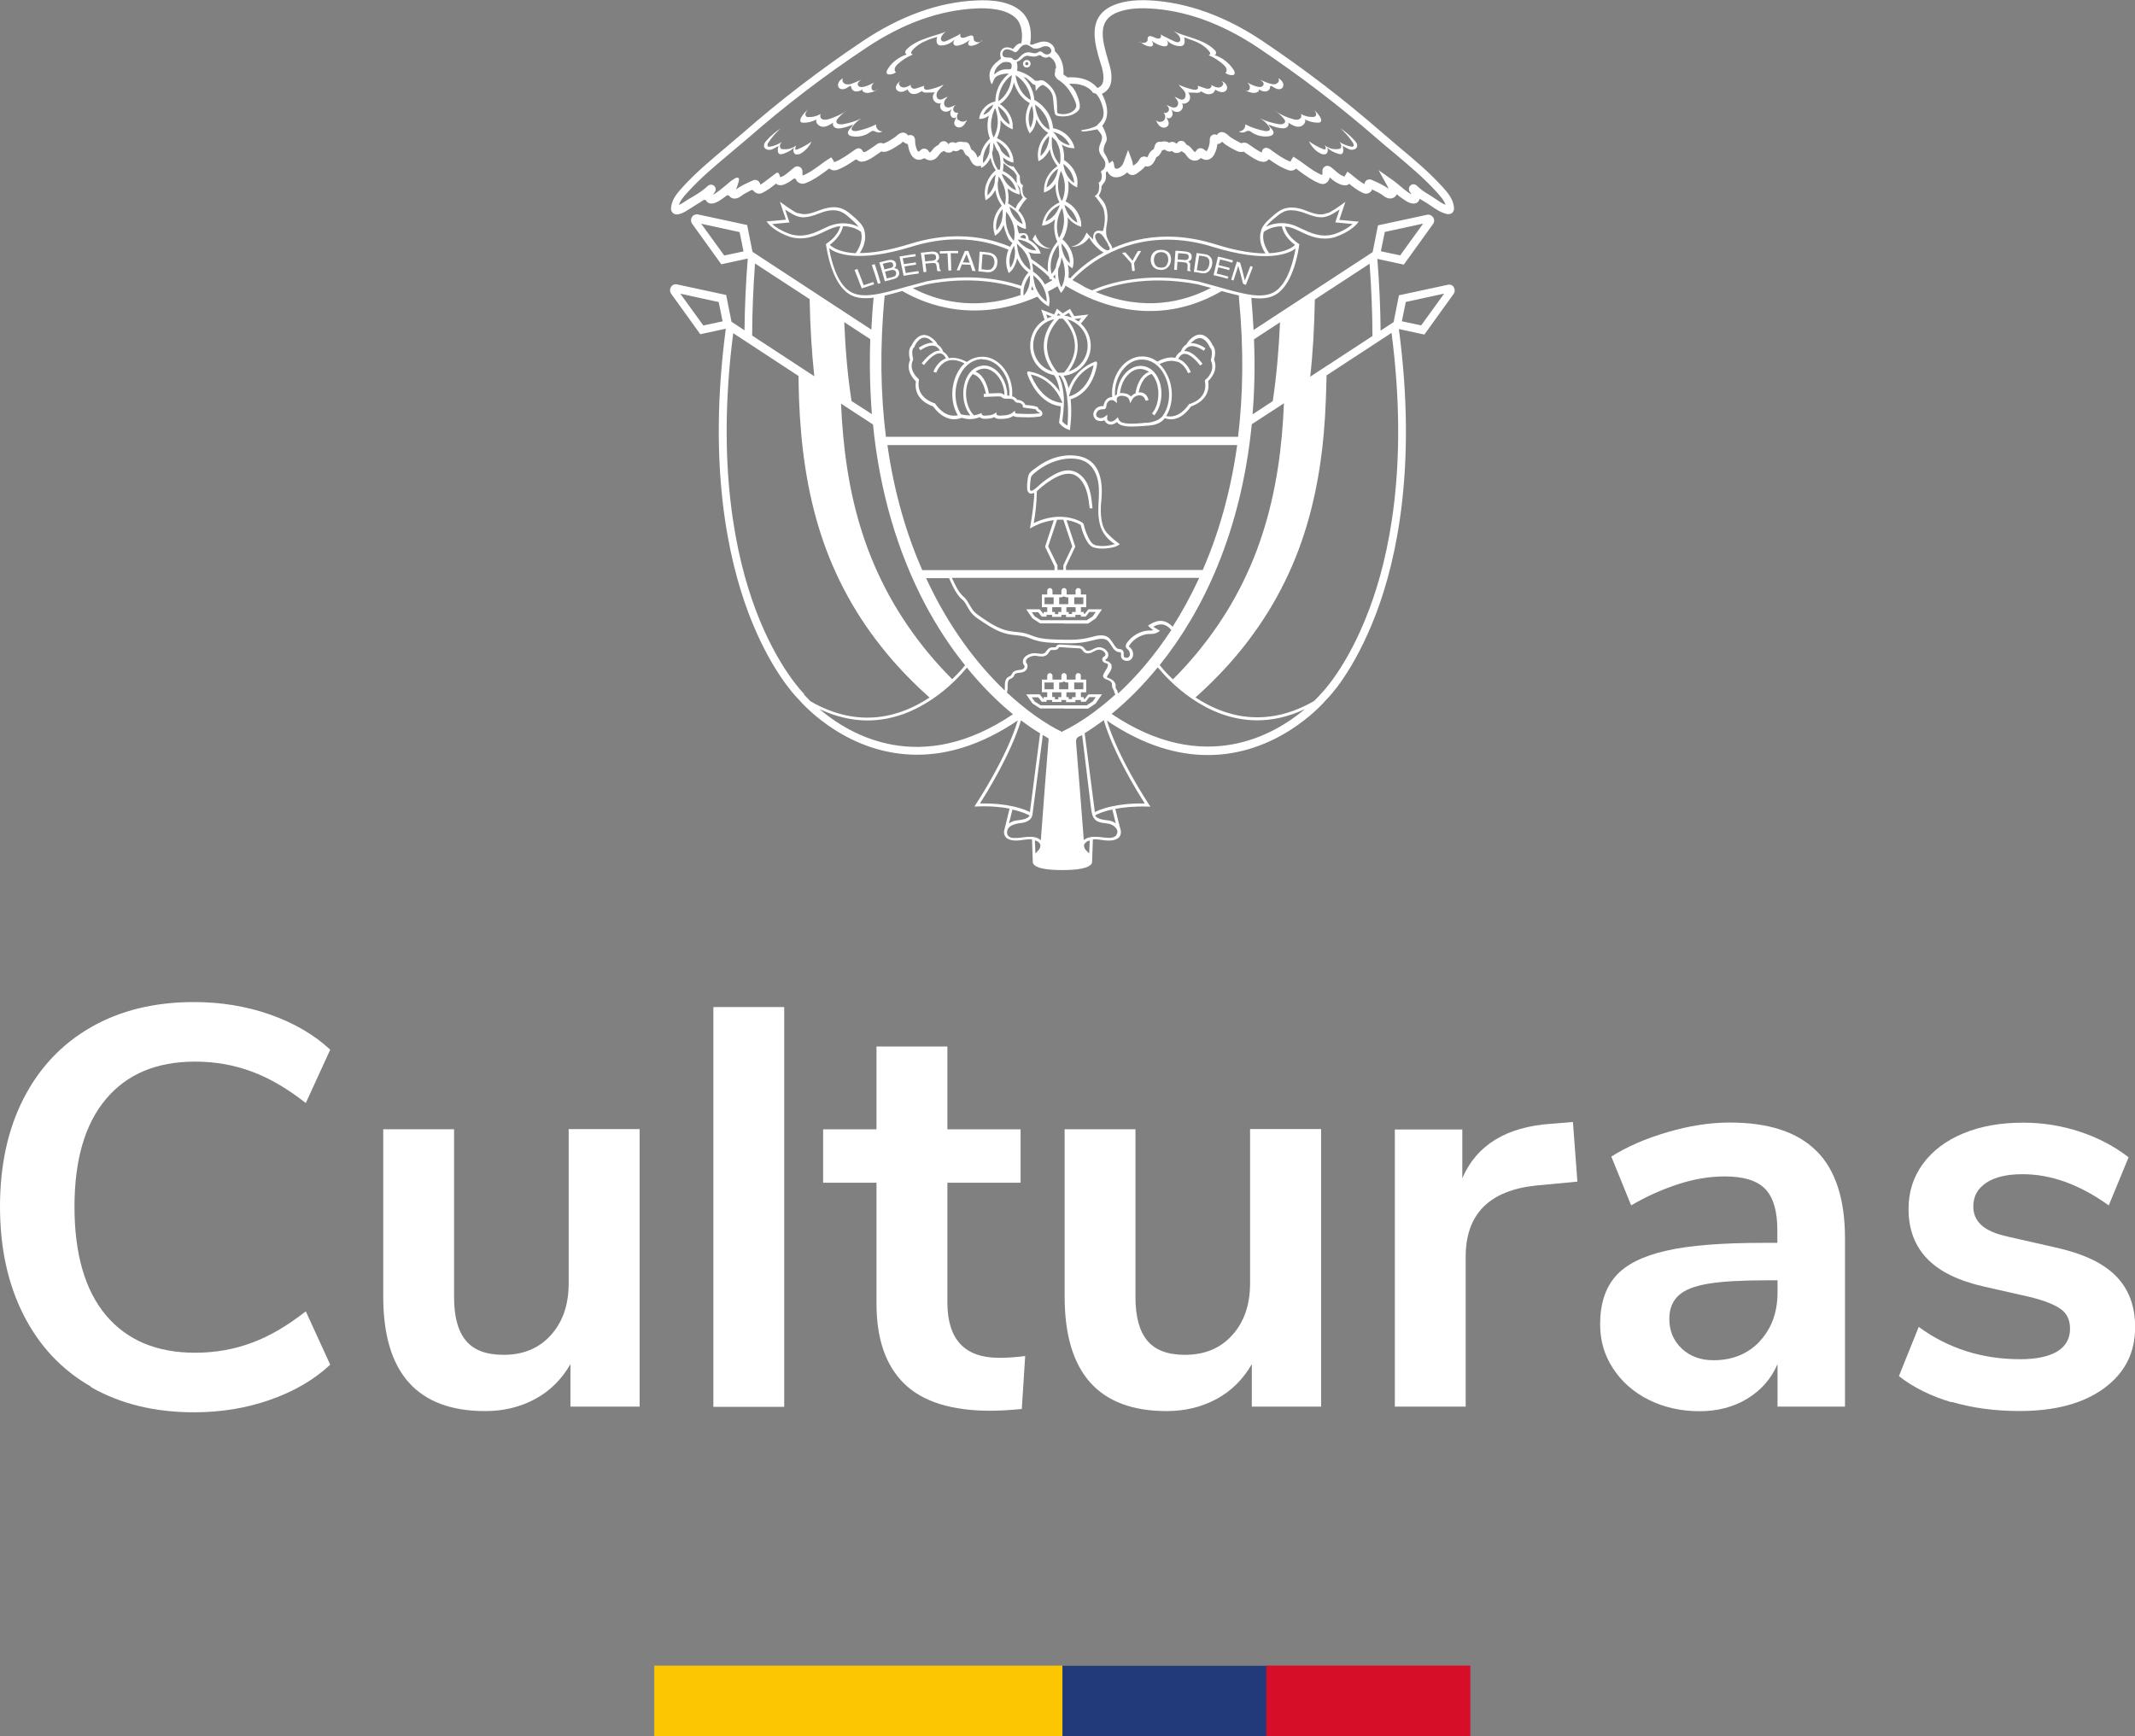 <?xml version="1.0" encoding="UTF-8" standalone="no"?>
<!-- Created with Inkscape (http://www.inkscape.org/) -->

<svg
   width="31.649mm"
   height="25.743mm"
   viewBox="0 0 31.649 25.743"
   version="1.1"
   id="svg41615"
   inkscape:version="1.2.2 (b0a8486541, 2022-12-01)"
   sodipodi:docname="col-cultura.svg"
   xmlns:inkscape="http://www.inkscape.org/namespaces/inkscape"
   xmlns:sodipodi="http://sodipodi.sourceforge.net/DTD/sodipodi-0.dtd"
   xmlns="http://www.w3.org/2000/svg"
   xmlns:svg="http://www.w3.org/2000/svg">
  <rect x="0" y="0" width="31.649" height="25.743" fill="#808080" stroke="none"/>
  <sodipodi:namedview
     id="namedview41617"
     pagecolor="#ffffff"
     bordercolor="#666666"
     borderopacity="1.0"
     inkscape:showpageshadow="2"
     inkscape:pageopacity="0"
     inkscape:pagecheckerboard="true"
     inkscape:deskcolor="#d1d1d1"
     inkscape:document-units="mm"
     showgrid="false"
     inkscape:zoom="2.7010662"
     inkscape:cx="104.58833"
     inkscape:cy="130.31891"
     inkscape:window-width="1280"
     inkscape:window-height="955"
     inkscape:window-x="0"
     inkscape:window-y="0"
     inkscape:window-maximized="1"
     inkscape:current-layer="layer1" />
  <defs
     id="defs41612" />
  <g
     inkscape:label="Capa 1"
     inkscape:groupmode="layer"
     id="layer1"
     transform="translate(-68.809,-50.603)">
    <path
       d="m 70.158,71.161 c -0.434,-0.249 -0.767,-0.603 -1,-1.064 -0.233,-0.46 -0.349,-0.995 -0.349,-1.606 0,-0.611 0.116,-1.146 0.349,-1.601 0.233,-0.455 0.566,-0.81 1,-1.058 0.434,-0.249 0.942,-0.373 1.527,-0.373 0.397,0 0.773,0.061 1.127,0.185 0.352,0.124 0.651,0.296 0.892,0.521 l -0.362,0.791 c -0.27,-0.212 -0.534,-0.368 -0.799,-0.466 -0.265,-0.098 -0.542,-0.148 -0.841,-0.148 -0.572,0 -1.013,0.185 -1.323,0.556 -0.312,0.37 -0.466,0.902 -0.466,1.598 0,0.696 0.156,1.236 0.466,1.606 0.312,0.37 0.751,0.556 1.323,0.556 0.296,0 0.577,-0.05 0.841,-0.148 0.265,-0.098 0.529,-0.254 0.799,-0.466 l 0.362,0.791 c -0.241,0.225 -0.537,0.397 -0.892,0.521 -0.352,0.124 -0.728,0.185 -1.127,0.185 -0.582,0 -1.09,-0.124 -1.527,-0.373 z"
       style="fill:#ffffff;stroke-width:0.265"
       id="path25141" />
    <path
       d="M 78.291,67.348 V 71.457 H 77.265 v -0.63 c -0.13,0.225 -0.302,0.397 -0.521,0.516 -0.22,0.119 -0.466,0.18 -0.741,0.18 -1.008,0 -1.513,-0.566 -1.513,-1.699 v -2.479 h 1.05 v 2.487 c 0,0.291 0.058,0.508 0.177,0.648 0.116,0.14 0.302,0.209 0.556,0.209 0.291,0 0.524,-0.095 0.701,-0.291 0.177,-0.196 0.265,-0.45 0.265,-0.77 v -2.286 h 1.05 z"
       style="fill:#ffffff;stroke-width:0.265"
       id="path25143" />
    <path
       d="m 79.384,65.533 h 1.05 v 5.927 h -1.05 z"
       style="fill:#ffffff;stroke-width:0.265"
       id="path25145" />
    <path
       d="m 84.006,70.711 -0.05,0.781 c -0.169,0.016 -0.323,0.026 -0.463,0.026 -0.577,0 -1.003,-0.132 -1.278,-0.4 -0.275,-0.267 -0.413,-0.661 -0.413,-1.191 V 68.137 H 81.011 v -0.791 h 0.791 V 66.118 H 82.853 v 1.228 h 1.085 V 68.137 H 82.853 v 1.773 c 0,0.55 0.254,0.823 0.765,0.823 0.124,0 0.251,-0.008 0.386,-0.026 z"
       style="fill:#ffffff;stroke-width:0.265"
       id="path25147" />
    <path
       d="m 88.393,67.348 v 4.109 h -1.027 v -0.63 c -0.13,0.225 -0.302,0.397 -0.521,0.516 -0.22,0.119 -0.466,0.18 -0.741,0.18 -1.008,0 -1.513,-0.566 -1.513,-1.699 v -2.479 h 1.05 v 2.487 c 0,0.291 0.058,0.508 0.177,0.648 0.116,0.14 0.302,0.209 0.556,0.209 0.291,0 0.524,-0.095 0.701,-0.291 0.177,-0.196 0.265,-0.45 0.265,-0.77 v -2.286 h 1.05 z"
       style="fill:#ffffff;stroke-width:0.265"
       id="path25149" />
    <path
       d="m 92.192,68.121 -0.614,0.058 c -0.696,0.074 -1.042,0.426 -1.042,1.058 v 2.22 h -1.05 v -4.109 h 1 v 0.722 c 0.212,-0.492 0.654,-0.762 1.32,-0.807 l 0.32,-0.026 z"
       style="fill:#ffffff;stroke-width:0.265"
       id="path25151" />
    <path
       d="m 95.738,67.668 c 0.28,0.28 0.421,0.712 0.421,1.294 v 2.495 h -1 v -0.63 c -0.095,0.22 -0.246,0.389 -0.45,0.513 -0.204,0.124 -0.442,0.185 -0.709,0.185 -0.267,0 -0.524,-0.056 -0.749,-0.169 -0.225,-0.111 -0.4,-0.267 -0.529,-0.463 -0.13,-0.196 -0.193,-0.415 -0.193,-0.656 0,-0.302 0.077,-0.54 0.23,-0.714 0.153,-0.175 0.405,-0.299 0.751,-0.378 0.347,-0.079 0.825,-0.116 1.437,-0.116 h 0.209 V 68.835 c 0,-0.28 -0.061,-0.482 -0.18,-0.606 -0.122,-0.124 -0.32,-0.185 -0.601,-0.185 -0.22,0 -0.447,0.037 -0.685,0.114 -0.238,0.077 -0.471,0.18 -0.701,0.315 L 92.695,67.75 c 0.23,-0.146 0.508,-0.267 0.831,-0.362 0.325,-0.095 0.632,-0.143 0.923,-0.143 0.577,0 1.005,0.14 1.286,0.421 z m -0.844,2.82 c 0.177,-0.188 0.265,-0.429 0.265,-0.728 V 69.584 h -0.151 c -0.376,0 -0.667,0.016 -0.873,0.05 -0.206,0.034 -0.357,0.093 -0.445,0.177 -0.09,0.085 -0.135,0.198 -0.135,0.344 0,0.18 0.061,0.325 0.185,0.442 0.124,0.116 0.28,0.172 0.471,0.172 0.28,0 0.508,-0.093 0.685,-0.28 z"
       style="fill:#ffffff;stroke-width:0.265"
       id="path25153" />
    <path
       d="M 97.735,71.391 C 97.431,71.301 97.172,71.171 96.958,71.005 l 0.294,-0.73 c 0.437,0.32 0.939,0.479 1.505,0.479 0.241,0 0.423,-0.04 0.55,-0.116 0.127,-0.079 0.188,-0.191 0.188,-0.336 0,-0.122 -0.042,-0.22 -0.13,-0.286 -0.087,-0.066 -0.243,-0.13 -0.466,-0.185 L 98.228,69.679 c -0.381,-0.085 -0.664,-0.222 -0.849,-0.413 -0.185,-0.191 -0.278,-0.437 -0.278,-0.741 0,-0.251 0.071,-0.474 0.214,-0.669 0.143,-0.193 0.341,-0.344 0.598,-0.45 0.254,-0.106 0.55,-0.159 0.886,-0.159 0.291,0 0.574,0.045 0.844,0.135 0.273,0.09 0.511,0.217 0.72,0.378 l -0.294,0.714 c -0.426,-0.307 -0.852,-0.463 -1.278,-0.463 -0.23,0 -0.41,0.042 -0.537,0.127 -0.13,0.085 -0.193,0.201 -0.193,0.352 0,0.111 0.04,0.204 0.122,0.278 0.082,0.074 0.212,0.13 0.392,0.169 l 0.699,0.159 c 0.41,0.09 0.709,0.23 0.9,0.423 0.191,0.193 0.286,0.447 0.286,0.759 0,0.381 -0.153,0.683 -0.463,0.908 -0.307,0.225 -0.725,0.336 -1.251,0.336 -0.365,0 -0.699,-0.045 -1.005,-0.135 z"
       style="fill:#ffffff;stroke-width:0.265"
       id="path25155" />
    <path
       d="m 85.038,56.81 c 0.029,0.032 0.087,0.048 0.143,0.024 0.011,0.024 0.029,0.045 0.056,0.056 0.013,0.005 0.026,0.008 0.037,0.008 0.029,0 0.061,-0.013 0.093,-0.037 0.037,0.053 0.127,0.066 0.22,0.066 0.053,0 0.108,-0.005 0.156,-0.008 0.026,0 0.05,-0.003 0.066,-0.005 0.119,-0.005 0.204,-0.032 0.267,-0.111 0.061,0.021 0.22,0.061 0.389,-0.175 0.048,-0.016 0.299,-0.106 0.254,-0.376 0.037,-0.034 0.153,-0.159 0.087,-0.318 0.011,-0.034 0.037,-0.153 -0.021,-0.212 -0.011,-0.026 -0.066,-0.138 -0.161,-0.156 -0.058,-0.011 -0.119,0.013 -0.18,0.077 -0.008,0.008 -0.034,0.037 -0.045,0.064 -0.056,0.032 -0.079,0.087 -0.085,0.108 -0.045,0.024 -0.069,0.066 -0.082,0.093 -0.079,-0.016 -0.169,0.003 -0.267,0.056 -0.066,-0.05 -0.143,-0.077 -0.225,-0.077 0,0 0,0 0,0 -0.106,0 -0.212,0.048 -0.296,0.14 -0.108,0.119 -0.164,0.296 -0.148,0.463 -0.024,0 -0.045,0.005 -0.066,0.019 -0.034,0.024 -0.058,0.066 -0.061,0.114 v 0 c 0,0 0,0 0,0 -0.048,-0.003 -0.087,0.011 -0.116,0.04 -0.053,0.061 -0.04,0.116 -0.011,0.146 z m 1.222,-0.847 c 0.114,0.042 0.159,0.169 0.159,0.172 l 0.042,-0.013 c 0,0 -0.05,-0.148 -0.185,-0.198 0,0 0,0 0,0 0.013,-0.026 0.037,-0.066 0.079,-0.074 0.045,-0.008 0.122,0.016 0.246,0.172 l 0.034,-0.026 c -0.101,-0.13 -0.193,-0.193 -0.27,-0.188 0.013,-0.024 0.034,-0.05 0.069,-0.066 0.056,-0.021 0.13,0 0.22,0.061 l 0.024,-0.037 c -0.082,-0.056 -0.156,-0.079 -0.217,-0.074 0.003,-0.005 0.008,-0.008 0.011,-0.011 0.05,-0.05 0.098,-0.071 0.14,-0.064 0.082,0.016 0.13,0.132 0.132,0.135 v 0.005 c 0,0 0.005,0.003 0.005,0.003 0.042,0.034 0.021,0.138 0.011,0.175 v 0.008 c 0,0 0,0.008 0,0.008 0.071,0.159 -0.074,0.275 -0.079,0.28 l -0.011,0.008 v 0.013 c 0.053,0.265 -0.214,0.336 -0.225,0.339 h -0.008 c 0,0 -0.005,0.008 -0.005,0.008 -0.132,0.188 -0.267,0.188 -0.336,0.172 0.108,-0.172 0.114,-0.426 0.008,-0.627 -0.029,-0.056 -0.066,-0.106 -0.106,-0.143 0.098,-0.05 0.185,-0.061 0.259,-0.034 z m -1.18,0.733 c 0.026,-0.024 0.064,-0.026 0.079,-0.026 0.019,0.003 0.032,-0.003 0.037,-0.011 0.005,-0.005 0.013,-0.016 0.013,-0.034 0,-0.034 0.019,-0.064 0.04,-0.079 0.024,-0.016 0.056,-0.016 0.077,0 l 0.042,0.032 -0.005,-0.053 c 0,-0.013 0.003,-0.026 0.013,-0.034 0.016,-0.016 0.05,-0.024 0.079,-0.019 0.019,0 0.079,0.011 0.093,0.056 l 0.016,0.053 0.026,-0.05 c 0.026,-0.053 0.082,-0.071 0.122,-0.066 0.04,0.005 0.069,0.034 0.077,0.079 l 0.045,-0.008 c -0.011,-0.064 -0.053,-0.108 -0.114,-0.116 -0.011,0 -0.021,0 -0.032,0 0.013,-0.069 0.058,-0.235 0.193,-0.273 0.024,0.026 0.045,0.061 0.064,0.103 0.064,0.156 0.04,0.365 -0.058,0.482 l 0.034,0.029 c 0.108,-0.132 0.138,-0.355 0.066,-0.527 -0.05,-0.122 -0.138,-0.196 -0.249,-0.206 -0.087,-0.008 -0.177,0.032 -0.249,0.111 -0.066,0.074 -0.108,0.175 -0.122,0.286 0,0.003 0,0.016 0,0.024 -0.005,0.003 -0.011,0.008 -0.016,0.011 -0.005,0.005 -0.008,0.008 -0.013,0.013 -0.011,-0.151 0.04,-0.307 0.138,-0.415 0.074,-0.082 0.167,-0.127 0.262,-0.124 v 0 c 0.135,0 0.257,0.082 0.331,0.228 0.098,0.191 0.093,0.431 -0.013,0.59 -0.04,0.079 -0.172,0.116 -0.246,0.119 -0.019,0 -0.042,0 -0.069,0.005 -0.106,0.008 -0.304,0.026 -0.341,-0.042 l -0.008,-0.011 -0.013,-0.034 c -0.032,0.037 -0.079,0.079 -0.127,0.061 -0.019,-0.005 -0.034,-0.026 -0.032,-0.048 l 0.005,-0.05 -0.04,0.029 c -0.045,0.032 -0.09,0.024 -0.114,0 -0.021,-0.021 -0.016,-0.056 0.011,-0.085 z m 0.331,-0.265 c 0.013,-0.101 0.05,-0.196 0.111,-0.262 0.061,-0.069 0.135,-0.103 0.209,-0.095 0.04,0.005 0.077,0.019 0.111,0.042 -0.153,0.061 -0.193,0.262 -0.201,0.318 -0.026,0.011 -0.048,0.026 -0.066,0.048 -0.024,-0.026 -0.061,-0.045 -0.108,-0.05 -0.016,-0.003 -0.034,-0.003 -0.053,0 z"
       style="fill:#ffffff;stroke-width:0.265"
       id="path25159" />
    <path
       d="m 82.387,56.252 c -0.045,0.267 0.206,0.36 0.254,0.376 0.111,0.153 0.228,0.191 0.312,0.191 0.053,0 0.095,-0.016 0.111,-0.021 0.042,0.011 0.082,0.019 0.122,0.019 0.05,0 0.101,-0.011 0.148,-0.029 0.013,0.013 0.034,0.024 0.077,0.024 0.042,0 0.093,-0.003 0.138,-0.024 0.016,0.016 0.042,0.026 0.079,0.026 0.074,0 0.146,-0.005 0.201,-0.045 0.013,0.008 0.029,0.013 0.053,0.016 0.108,0.005 0.22,0.011 0.328,-0.005 0.026,0 0.045,-0.013 0.05,-0.034 0.005,-0.021 -0.005,-0.045 -0.026,-0.061 -0.005,-0.003 -0.008,-0.005 -0.013,-0.008 -0.008,-0.005 -0.016,-0.008 -0.019,-0.013 0,0 0,-0.003 0,-0.005 0,-0.005 -0.005,-0.013 -0.011,-0.019 l -0.008,-0.005 c -0.034,-0.013 -0.077,-0.019 -0.122,-0.024 -0.019,0 -0.037,-0.003 -0.053,-0.005 -0.013,-0.042 -0.061,-0.071 -0.108,-0.074 -0.005,0 -0.011,0 -0.013,0 0,0 -0.005,-0.005 -0.005,-0.008 0,0 -0.003,-0.005 -0.005,-0.008 -0.019,-0.021 -0.04,-0.032 -0.064,-0.037 0.013,-0.164 -0.042,-0.331 -0.148,-0.447 -0.082,-0.09 -0.185,-0.14 -0.288,-0.14 -0.003,0 -0.005,0 -0.008,0 -0.082,0 -0.159,0.026 -0.228,0.077 -0.098,-0.053 -0.188,-0.071 -0.267,-0.056 -0.011,-0.026 -0.037,-0.071 -0.082,-0.093 -0.008,-0.021 -0.029,-0.077 -0.085,-0.108 -0.008,-0.026 -0.034,-0.056 -0.045,-0.064 -0.061,-0.061 -0.122,-0.087 -0.18,-0.077 -0.095,0.019 -0.151,0.132 -0.161,0.156 -0.058,0.056 -0.032,0.175 -0.021,0.212 -0.069,0.159 0.05,0.283 0.087,0.318 z m 1.458,0.288 v 0.005 c 0,0 0.013,0.016 0.024,0.021 0.011,0.008 0.024,0.008 0.037,0.008 0.032,0 0.064,0.024 0.066,0.05 v 0.019 c 0,0 0.019,0.003 0.019,0.003 0.021,0.005 0.048,0.008 0.074,0.011 0.037,0.003 0.074,0.008 0.101,0.016 0,0 0,0 0,0.003 0,0.003 0.003,0.008 0.005,0.011 0.008,0.013 0.024,0.021 0.034,0.029 0.003,0 0.008,0.005 0.011,0.005 0.008,0.005 0.008,0.011 0.008,0.011 v 0 c 0,0 -0.003,0 -0.011,0 -0.106,0.013 -0.217,0.008 -0.323,0.003 -0.021,0 -0.029,-0.005 -0.029,-0.008 l -0.011,-0.034 -0.026,0.024 c -0.048,0.042 -0.119,0.045 -0.193,0.048 -0.021,0 -0.045,-0.005 -0.048,-0.016 l -0.005,-0.032 -0.029,0.019 c -0.037,0.024 -0.082,0.026 -0.138,0.029 -0.026,0 -0.042,-0.005 -0.045,-0.013 l -0.008,-0.026 -0.024,0.011 c -0.026,0.011 -0.056,0.019 -0.087,0.024 -0.108,-0.108 -0.148,-0.312 -0.093,-0.482 0.013,-0.037 0.034,-0.087 0.074,-0.13 0.14,0.037 0.185,0.23 0.196,0.294 h -0.032 c 0,0 0,0.045 0,0.045 l 0.209,-0.008 c 0.021,0 0.037,0 0.048,0.005 0.021,0.019 0.042,0.029 0.061,0.029 0.013,0 0.024,0 0.037,0 0.037,0 0.074,0 0.093,0.024 z m -0.577,-0.426 c 0.029,-0.021 0.066,-0.04 0.111,-0.045 0.061,-0.008 0.127,0.019 0.185,0.071 0.085,0.079 0.135,0.204 0.135,0.32 -0.005,-0.003 -0.011,-0.008 -0.019,-0.013 -0.024,-0.019 -0.056,-0.016 -0.077,-0.016 l -0.135,0.005 c -0.011,-0.064 -0.053,-0.265 -0.201,-0.325 z m 0.103,-0.183 c 0,0 0,0 0,0 0.095,0 0.185,0.042 0.262,0.124 0.098,0.108 0.148,0.265 0.138,0.413 -0.008,0 -0.013,0 -0.021,0 -0.003,0 -0.005,0 -0.008,0 0,-0.132 -0.056,-0.27 -0.148,-0.36 -0.069,-0.064 -0.146,-0.093 -0.22,-0.085 -0.122,0.013 -0.214,0.101 -0.259,0.238 -0.05,0.151 -0.034,0.362 0.079,0.5 -0.048,0 -0.098,-0.005 -0.14,-0.016 -0.103,-0.161 -0.108,-0.4 -0.011,-0.59 0.074,-0.146 0.196,-0.228 0.331,-0.228 z m -1.024,-0.003 c -0.011,-0.037 -0.032,-0.14 0.011,-0.175 h 0.005 c 0,0 0,-0.008 0,-0.008 0,0 0.048,-0.119 0.132,-0.135 0.042,-0.008 0.09,0.013 0.14,0.064 0.003,0.003 0.008,0.008 0.011,0.011 -0.061,-0.005 -0.135,0.019 -0.217,0.074 l 0.024,0.037 c 0.09,-0.061 0.164,-0.082 0.22,-0.061 0.034,0.013 0.056,0.042 0.069,0.066 -0.077,-0.003 -0.169,0.061 -0.27,0.188 l 0.034,0.026 c 0.124,-0.156 0.201,-0.18 0.246,-0.172 0.042,0.008 0.069,0.048 0.079,0.074 0,0 0,0 0,0 -0.135,0.05 -0.183,0.193 -0.185,0.198 l 0.042,0.013 c 0,0 0.045,-0.127 0.159,-0.172 0.074,-0.029 0.161,-0.016 0.259,0.034 -0.042,0.04 -0.077,0.087 -0.106,0.143 -0.103,0.201 -0.098,0.452 0.008,0.627 -0.069,0.016 -0.204,0.016 -0.336,-0.172 l -0.005,-0.008 h -0.008 c 0,0 -0.278,-0.077 -0.228,-0.341 v -0.013 c 0,0 -0.008,-0.008 -0.008,-0.008 -0.005,-0.005 -0.153,-0.124 -0.079,-0.28 v -0.008 c 0,0 0,-0.008 0,-0.008 z"
       style="fill:#ffffff;stroke-width:0.265"
       id="path25161" />
    <path
       d="m 84.533,56.622 c 0,0.074 -0.011,0.153 -0.024,0.238 v 0.011 c 0,0 0.005,0.008 0.005,0.008 0,0 0.048,0.064 0.132,0.093 l 0.026,0.008 v -0.026 c 0,0 0.032,-0.212 0.008,-0.431 0.275,-0.085 0.36,-0.36 0.384,-0.476 0.013,-0.069 0.011,-0.071 0,-0.079 l -0.011,-0.008 -0.011,0.005 c -0.233,0.09 -0.341,0.262 -0.392,0.392 -0.019,-0.071 -0.042,-0.132 -0.074,-0.183 0.225,-0.024 0.402,-0.214 0.402,-0.445 0,-0.13 -0.056,-0.246 -0.146,-0.328 l 0.111,-0.135 -0.209,0.024 -0.064,-0.108 -0.108,0.066 -0.085,-0.069 -0.042,0.087 -0.191,-0.074 0.05,0.153 c -0.146,0.085 -0.214,0.238 -0.214,0.384 0,0.185 0.111,0.386 0.355,0.437 0.011,0.013 0.061,0.087 0.085,0.246 -0.079,-0.119 -0.22,-0.262 -0.46,-0.302 h -0.019 c 0,0 -0.005,0.016 -0.005,0.016 -0.008,0.019 0.048,0.143 0.103,0.23 0.074,0.111 0.201,0.249 0.392,0.27 z m 0.132,-0.175 c 0.029,-0.116 0.116,-0.32 0.355,-0.429 -0.019,0.101 -0.093,0.384 -0.365,0.463 l 0.008,-0.034 z m 0.172,-1.127 -0.04,0.05 c -0.019,-0.013 -0.04,-0.026 -0.061,-0.037 z m 0.095,0.407 c 0,0.18 -0.119,0.333 -0.283,0.384 0.265,-0.355 0.077,-0.656 -0.016,-0.773 0.172,0.045 0.299,0.201 0.299,0.389 z m -0.278,-0.487 0.042,0.071 c -0.034,-0.013 -0.071,-0.024 -0.111,-0.029 z m -0.161,0.005 0.042,0.034 c 0,0 -0.005,0 -0.005,0 -0.019,0 -0.037,0 -0.053,0.005 l 0.019,-0.037 z m -0.09,0.053 c -0.024,0.005 -0.045,0.013 -0.066,0.024 l -0.019,-0.058 z m -0.278,0.429 c 0,-0.164 0.098,-0.344 0.312,-0.392 -0.095,0.114 -0.286,0.415 -0.021,0.775 -0.198,-0.053 -0.291,-0.228 -0.291,-0.384 z m 0.384,-0.4 c 0,0 0.013,0 0.021,0 0.011,0 0.021,0 0.034,0 0.045,0.045 0.368,0.381 0.019,0.799 -0.016,0 -0.034,0.003 -0.05,0.003 -0.016,0 -0.029,0 -0.045,-0.003 -0.347,-0.421 -0.021,-0.754 0.024,-0.799 z m -0.016,0.844 c 0,0 0.019,0 0.029,0 0.048,0.066 0.079,0.159 0.098,0.27 l 0.008,0.045 v 0.019 c 0.024,0.172 0.011,0.341 0.005,0.407 -0.04,-0.021 -0.066,-0.048 -0.077,-0.061 0.013,-0.09 0.021,-0.175 0.024,-0.254 v -0.021 c 0,0 0,-0.071 0,-0.071 v 0 c -0.011,-0.18 -0.053,-0.286 -0.082,-0.339 z m 0.04,0.349 0.026,0.056 h -0.003 c -0.286,-0.021 -0.426,-0.32 -0.466,-0.421 0.262,0.058 0.389,0.251 0.442,0.365 z"
       style="fill:#ffffff;stroke-width:0.265"
       id="path25163" />
    <path
       d="m 83.011,52.383 c -0.019,-0.021 -0.019,-0.061 -0.008,-0.087 0.003,-0.008 0.008,-0.016 0.016,-0.021 0,0 0,0 0.003,-0.003 -0.026,0.011 -0.064,0 -0.077,-0.026 -0.016,-0.032 0.005,-0.077 0.04,-0.087 -0.029,0.005 -0.053,0.021 -0.079,0.029 -0.026,0.011 -0.061,0.013 -0.082,-0.005 -0.021,-0.019 -0.024,-0.05 -0.016,-0.077 0.011,-0.026 0.029,-0.048 0.05,-0.069 -0.045,0.011 -0.085,0.053 -0.127,0.04 -0.045,-0.013 -0.048,-0.077 -0.024,-0.116 0.024,-0.04 0.064,-0.066 0.09,-0.103 -0.066,0.032 -0.138,0.056 -0.209,0.071 -0.026,0.005 -0.056,0.011 -0.074,-0.008 -0.013,-0.011 -0.013,-0.037 0,-0.048 l -0.101,0.034 c -0.024,0.008 -0.048,0.016 -0.071,0.008 -0.024,-0.008 -0.042,-0.037 -0.029,-0.056 -0.037,0.021 -0.077,0.045 -0.116,0.04 -0.026,-0.003 -0.042,-0.013 -0.056,-0.037 -0.016,-0.026 -0.003,-0.037 0.019,-0.056 -0.04,0.016 -0.079,0.066 -0.069,0.111 0.011,0.032 0.048,0.05 0.082,0.048 0.034,-0.003 0.066,-0.021 0.095,-0.04 -0.013,0.008 0.024,0.048 0.029,0.053 0.024,0.019 0.061,0.024 0.09,0.016 0.016,-0.003 0.034,-0.011 0.048,-0.019 0.005,-0.003 0.045,-0.021 0.045,-0.026 0,0.021 0.032,0.029 0.053,0.026 0.045,0 0.09,0 0.135,-0.003 -0.032,0.029 -0.04,0.079 -0.019,0.116 0.021,0.037 0.069,0.058 0.111,0.045 -0.034,0.04 -0.008,0.106 0.042,0.122 0.042,0.013 0.09,-0.008 0.119,-0.04 -0.005,0.005 -0.008,0.011 -0.011,0.019 -0.003,0.005 -0.005,0.013 -0.008,0.019 -0.005,0.013 -0.008,0.026 -0.005,0.042 0,0.013 0.008,0.024 0.013,0.034 0.005,0.011 0.016,0.019 0.026,0.021 0.005,0 0.011,0.003 0.016,0.003 0.013,0 0.026,-0.005 0.037,-0.013 -0.008,0.013 -0.016,0.026 -0.021,0.04 -0.005,0.013 -0.013,0.026 -0.013,0.042 -0.005,0.034 0.026,0.064 0.058,0.069 0.019,0.003 0.04,0 0.056,-0.011 0.037,-0.021 0.058,-0.064 0.077,-0.103 -0.029,0.037 -0.095,0.04 -0.124,0.003 z"
       style="fill:#ffffff;stroke-width:0.265"
       id="path25165" />
    <path
       d="m 81.323,51.923 c 0.029,-0.008 0.053,-0.024 0.077,-0.04 0.005,-0.003 0.016,-0.008 0.021,-0.003 0.005,0.005 0.005,0.013 0.008,0.019 0.003,0.034 0.037,0.058 0.071,0.061 0.034,0 0.069,-0.013 0.095,-0.032 0,0.005 0,0.013 -0.003,0.019 0.013,0.021 0.042,0.032 0.069,0.034 0.026,0 0.053,-0.008 0.077,-0.013 0.032,-0.011 0.066,-0.021 0.085,-0.05 -0.016,0.016 -0.037,0.034 -0.058,0.032 -0.026,-0.003 -0.04,-0.034 -0.037,-0.058 0.003,-0.026 0.021,-0.048 0.037,-0.066 -0.045,0.026 -0.093,0.048 -0.14,0.061 -0.021,0.005 -0.042,0.011 -0.064,0.005 -0.021,-0.005 -0.04,-0.024 -0.037,-0.045 0,-0.011 0.008,-0.021 0.016,-0.032 0.013,-0.013 0.026,-0.024 0.045,-0.032 -0.04,0.016 -0.082,0.032 -0.122,0.05 -0.029,0.013 -0.061,0.024 -0.095,0.021 -0.032,0 -0.066,-0.024 -0.071,-0.056 0,-0.013 0,-0.024 0.008,-0.037 -0.005,0.003 -0.011,0.008 -0.016,0.011 -0.021,0.016 -0.04,0.034 -0.05,0.058 -0.011,0.024 -0.011,0.053 0.005,0.074 0.019,0.021 0.053,0.026 0.079,0.019 z"
       style="fill:#ffffff;stroke-width:0.265"
       id="path25167" />
    <path
       d="m 83.366,51.211 c 0,0 -0.008,0.003 -0.011,0.005 -0.003,0 -0.008,0.003 -0.011,0.005 -0.016,0.005 -0.029,0.011 -0.045,0.008 -0.024,0 -0.05,-0.016 -0.056,-0.04 -0.003,-0.016 0,-0.034 -0.008,-0.048 -0.011,-0.013 -0.029,-0.013 -0.045,-0.011 -0.037,0.008 -0.114,0.061 -0.143,0.016 -0.005,-0.008 -0.005,-0.016 -0.003,-0.026 0,-0.005 0.003,-0.011 0.005,-0.019 -0.032,0.026 -0.066,0.037 -0.101,0.056 -0.037,0.019 -0.074,0.037 -0.111,0.053 -0.021,0.011 -0.053,0.016 -0.071,-0.005 -0.021,-0.026 0,-0.069 0.021,-0.093 0.019,-0.024 0.021,-0.024 0.045,-0.04 -0.098,0.04 -0.183,0.058 -0.286,0.095 -0.103,0.037 -0.209,0.082 -0.288,0.159 -0.013,0.013 -0.024,0.026 -0.029,0.042 -0.003,0.016 0.005,0.037 0.021,0.042 -0.116,0.037 -0.22,0.116 -0.283,0.22 -0.013,0.021 -0.024,0.053 -0.005,0.069 0.008,0.008 0.021,0.008 0.034,0.008 0.034,0 0.069,-0.013 0.095,-0.032 -0.019,-0.013 -0.024,-0.04 -0.016,-0.064 0.008,-0.024 0.024,-0.04 0.04,-0.056 0.066,-0.061 0.146,-0.111 0.23,-0.146 -0.013,0.005 -0.026,-0.008 -0.029,-0.021 -0.003,-0.013 0.008,-0.026 0.016,-0.037 0.008,-0.011 0.016,-0.019 0.026,-0.029 0.04,-0.04 0.085,-0.069 0.135,-0.095 0.053,-0.026 0.108,-0.048 0.164,-0.064 0.008,0 0.016,-0.005 0.024,-0.008 0.003,0 0.021,-0.005 0.021,-0.008 -0.016,0.053 -0.021,0.13 0.056,0.13 0.077,0 0.153,-0.034 0.204,-0.093 -0.016,0.024 -0.029,0.056 -0.013,0.079 0.016,0.021 0.048,0.021 0.074,0.013 0.061,-0.013 0.116,-0.045 0.164,-0.085 -0.019,0.024 -0.037,0.061 -0.016,0.082 0.003,0.003 0.005,0.005 0.008,0.005 0.013,0.005 0.029,0.005 0.042,0.003 0.021,-0.003 0.042,-0.011 0.061,-0.019 0.026,-0.011 0.048,-0.026 0.069,-0.048 0,0 0.013,-0.013 0.011,-0.013 z"
       style="fill:#ffffff;stroke-width:0.265"
       id="path25169" />
    <path
       d="m 81.797,52.447 c -0.09,0.045 -0.188,0.079 -0.288,0.098 -0.029,0.005 -0.071,0 -0.077,-0.026 0,-0.013 0.005,-0.026 0.013,-0.037 0.034,-0.05 0.079,-0.093 0.135,-0.124 -0.087,0.042 -0.183,0.071 -0.278,0.087 -0.04,0.005 -0.093,0 -0.095,-0.042 0,-0.016 0.011,-0.032 0.021,-0.042 0.037,-0.045 0.082,-0.085 0.132,-0.116 -0.079,0.053 -0.169,0.093 -0.259,0.122 -0.037,0.011 -0.082,0.019 -0.114,-0.003 -0.021,-0.016 -0.024,-0.05 -0.013,-0.071 -0.056,0.032 -0.119,0.048 -0.183,0.045 -0.011,0 -0.024,0 -0.032,-0.011 -0.029,-0.026 0.005,-0.077 0.029,-0.106 -0.037,0.037 -0.074,0.074 -0.101,0.119 -0.013,0.024 -0.024,0.061 0,0.077 0.008,0.005 0.021,0.005 0.032,0.005 0.021,0 0.045,0 0.066,-0.005 0.013,0 0.026,-0.005 0.04,-0.008 0.016,-0.005 0.032,-0.011 0.045,-0.016 0.008,-0.003 0.037,-0.013 0.042,-0.021 -0.021,0.053 0.037,0.108 0.095,0.111 0.058,0 0.108,-0.032 0.156,-0.064 -0.019,0.026 0,0.066 0.029,0.079 0.029,0.013 0.064,0.011 0.098,0.003 0.056,-0.011 0.111,-0.029 0.164,-0.05 -0.021,0.05 -0.095,0.09 -0.071,0.14 0.011,0.021 0.034,0.029 0.058,0.032 0.09,0.016 0.185,-0.003 0.259,-0.056 0.016,-0.011 0.034,-0.024 0.053,-0.024 0.016,0 0.029,0.011 0.045,0.016 0.029,0.013 0.066,0.011 0.095,-0.008 -0.056,0.005 -0.106,-0.05 -0.098,-0.106 z"
       style="fill:#ffffff;stroke-width:0.265"
       id="path25171" />
    <path
       d="m 80.601,52.812 c -0.003,-0.013 0,-0.026 0.005,-0.04 0,-0.005 0.005,-0.008 0.008,-0.011 -0.005,0 -0.011,0.005 -0.016,0.008 -0.005,0.003 -0.011,0.008 -0.016,0.011 -0.011,0.005 -0.021,0.011 -0.034,0.016 -0.024,0.011 -0.048,0.016 -0.071,0.019 -0.016,0 -0.034,0 -0.05,0 -0.008,0 -0.016,0 -0.026,-0.003 -0.008,0 -0.013,0 -0.019,-0.008 -0.005,-0.008 -0.008,-0.016 -0.011,-0.024 0,-0.008 0,-0.019 0,-0.026 0,0 0,-0.005 0.003,-0.008 0.003,-0.008 0.005,-0.016 0.011,-0.021 0.005,-0.005 0.011,-0.013 0.016,-0.019 -0.053,0.034 -0.111,0.061 -0.175,0.071 -0.011,0 -0.021,0.003 -0.029,0 -0.019,-0.011 -0.011,-0.037 0,-0.056 0.05,-0.079 0.114,-0.151 0.185,-0.214 -0.077,0.05 -0.146,0.108 -0.206,0.175 -0.026,0.026 -0.05,0.064 -0.04,0.098 0.011,0.032 0.048,0.048 0.079,0.045 0.032,0 0.064,-0.019 0.09,-0.034 0.008,-0.005 0.016,-0.008 0.024,-0.013 0.008,-0.003 0.013,-0.005 0.021,-0.011 -0.008,0.024 -0.013,0.048 -0.011,0.071 0,0.011 0.003,0.021 0.008,0.032 0.005,0.008 0.013,0.016 0.024,0.019 0.011,0 0.024,0 0.034,-0.003 0.016,-0.003 0.032,-0.008 0.048,-0.016 0.024,-0.008 0.048,-0.021 0.069,-0.034 0.016,-0.011 0.032,-0.021 0.045,-0.034 0,0 0.005,-0.008 0.008,-0.008 0,0.003 0,0.008 0,0.013 0,0.005 -0.003,0.011 -0.005,0.016 0,0.011 0,0.024 0.003,0.034 0.005,0.013 0.013,0.024 0.026,0.032 0.005,0.003 0.011,0.003 0.019,0.003 0.008,0 0.013,0 0.021,0 0.024,0 0.045,-0.016 0.066,-0.029 0.058,-0.042 0.106,-0.098 0.135,-0.161 -0.064,0.045 -0.135,0.085 -0.206,0.114 -0.008,0.003 -0.037,0.013 -0.042,0 z"
       style="fill:#ffffff;stroke-width:0.265"
       id="path25173" />
    <path
       d="m 86.917,51.807 c 0.021,0.019 0.034,0.029 0.019,0.056 -0.013,0.024 -0.032,0.034 -0.056,0.037 -0.042,0.005 -0.082,-0.019 -0.116,-0.04 0.013,0.021 -0.005,0.05 -0.029,0.056 -0.024,0.008 -0.048,0 -0.071,-0.008 l -0.101,-0.034 c 0,0 0.013,0.037 0,0.048 -0.021,0.016 -0.05,0.013 -0.074,0.008 -0.071,-0.016 -0.143,-0.042 -0.209,-0.071 0.026,0.037 0.066,0.064 0.09,0.103 0.024,0.04 0.019,0.101 -0.024,0.116 -0.042,0.013 -0.082,-0.029 -0.127,-0.04 0.019,0.021 0.04,0.042 0.05,0.069 0.011,0.026 0.005,0.058 -0.016,0.077 -0.021,0.019 -0.056,0.016 -0.082,0.005 -0.026,-0.011 -0.053,-0.024 -0.079,-0.029 0.034,0.013 0.056,0.056 0.04,0.087 -0.013,0.026 -0.05,0.04 -0.077,0.026 0,0 0,0 0.003,0.003 0.005,0.005 0.011,0.013 0.016,0.021 0.013,0.026 0.011,0.064 -0.008,0.087 -0.032,0.037 -0.098,0.034 -0.124,-0.003 0.019,0.04 0.037,0.082 0.077,0.103 0.016,0.011 0.037,0.013 0.056,0.011 0.032,-0.005 0.064,-0.034 0.058,-0.069 0,-0.016 -0.008,-0.029 -0.013,-0.042 -0.005,-0.013 -0.013,-0.026 -0.021,-0.04 0.011,0.008 0.021,0.013 0.037,0.013 0.005,0 0.011,0 0.016,-0.003 0.011,-0.005 0.019,-0.013 0.026,-0.021 0.008,-0.011 0.013,-0.024 0.013,-0.034 0,-0.013 0,-0.029 -0.005,-0.042 0,-0.005 -0.005,-0.013 -0.008,-0.019 -0.003,-0.005 -0.005,-0.013 -0.011,-0.019 0.029,0.034 0.077,0.053 0.119,0.04 0.05,-0.016 0.077,-0.085 0.042,-0.122 0.042,0.011 0.09,-0.008 0.111,-0.045 0.021,-0.037 0.013,-0.087 -0.019,-0.116 0.045,0 0.09,0 0.135,0.003 0.024,0 0.053,-0.005 0.053,-0.026 0,0.005 0.04,0.024 0.045,0.026 0.016,0.008 0.032,0.016 0.048,0.019 0.029,0.005 0.066,0 0.09,-0.016 0.005,-0.005 0.042,-0.045 0.029,-0.053 0.029,0.019 0.061,0.037 0.095,0.04 0.034,0.003 0.074,-0.013 0.082,-0.048 0.013,-0.045 -0.026,-0.095 -0.069,-0.111 z"
       style="fill:#ffffff;stroke-width:0.265"
       id="path25175" />
    <path
       d="m 87.3,51.949 c -0.024,0.003 -0.042,-0.013 -0.058,-0.032 0.019,0.029 0.053,0.04 0.085,0.05 0.026,0.008 0.05,0.016 0.077,0.013 0.026,0 0.053,-0.011 0.069,-0.034 0,-0.005 0,-0.013 -0.003,-0.019 0.029,0.019 0.061,0.034 0.095,0.032 0.034,0 0.069,-0.026 0.071,-0.061 0,-0.008 0,-0.016 0.008,-0.019 0.005,-0.005 0.016,0 0.021,0.003 0.024,0.016 0.05,0.032 0.077,0.04 0.029,0.008 0.061,0.003 0.079,-0.019 0.016,-0.021 0.016,-0.05 0.005,-0.074 -0.011,-0.024 -0.032,-0.042 -0.05,-0.058 -0.005,-0.003 -0.011,-0.008 -0.016,-0.011 0.005,0.011 0.008,0.024 0.008,0.037 -0.005,0.032 -0.037,0.053 -0.071,0.056 -0.032,0 -0.064,-0.011 -0.095,-0.021 -0.04,-0.016 -0.082,-0.032 -0.122,-0.05 0.016,0.008 0.032,0.019 0.045,0.032 0.008,0.008 0.016,0.019 0.016,0.032 0,0.021 -0.016,0.04 -0.037,0.045 -0.021,0.005 -0.042,0 -0.064,-0.005 -0.05,-0.013 -0.098,-0.034 -0.14,-0.061 0.016,0.019 0.034,0.04 0.037,0.066 0.003,0.026 -0.011,0.056 -0.037,0.058 z"
       style="fill:#ffffff;stroke-width:0.265"
       id="path25177" />
    <path
       d="m 85.713,51.224 c 0.021,0.019 0.042,0.034 0.069,0.048 0.019,0.008 0.04,0.016 0.061,0.019 0.013,0 0.032,0.003 0.042,-0.003 0.003,0 0.005,-0.003 0.008,-0.005 0.021,-0.021 0.003,-0.058 -0.016,-0.082 0.045,0.042 0.103,0.071 0.164,0.085 0.026,0.005 0.058,0.008 0.074,-0.013 0.016,-0.024 0.003,-0.056 -0.013,-0.079 0.05,0.058 0.127,0.093 0.204,0.093 0.074,0 0.071,-0.077 0.056,-0.13 0,0 0.019,0.005 0.021,0.008 0.008,0 0.016,0.005 0.024,0.008 0.056,0.019 0.111,0.037 0.164,0.064 0.05,0.024 0.095,0.056 0.135,0.095 0.008,0.008 0.019,0.019 0.026,0.029 0.008,0.011 0.019,0.024 0.016,0.037 0,0.013 -0.016,0.029 -0.029,0.021 0.085,0.034 0.164,0.085 0.23,0.146 0.016,0.016 0.034,0.032 0.04,0.056 0.008,0.021 0.003,0.05 -0.016,0.064 0.029,0.019 0.061,0.032 0.095,0.032 0.013,0 0.024,0 0.034,-0.008 0.019,-0.016 0.008,-0.048 -0.005,-0.069 -0.066,-0.103 -0.167,-0.183 -0.283,-0.22 0.016,-0.003 0.026,-0.024 0.021,-0.042 -0.003,-0.016 -0.016,-0.032 -0.029,-0.042 -0.079,-0.077 -0.185,-0.122 -0.288,-0.159 -0.103,-0.037 -0.212,-0.064 -0.312,-0.111 0.026,0.016 0.053,0.034 0.071,0.056 0.019,0.021 0.042,0.066 0.021,0.093 -0.019,0.021 -0.048,0.016 -0.071,0.005 -0.037,-0.016 -0.074,-0.034 -0.111,-0.053 -0.037,-0.019 -0.069,-0.029 -0.101,-0.056 0.003,0.005 0.005,0.011 0.005,0.019 0,0.008 0,0.019 -0.003,0.026 -0.029,0.048 -0.106,-0.008 -0.143,-0.016 -0.016,-0.003 -0.034,-0.003 -0.045,0.011 -0.011,0.013 -0.005,0.032 -0.008,0.048 -0.005,0.024 -0.032,0.04 -0.056,0.04 -0.016,0 -0.032,-0.003 -0.045,-0.008 -0.003,0 -0.008,-0.003 -0.011,-0.005 0,0 -0.008,-0.005 -0.011,-0.005 -0.005,0 0.008,0.011 0.011,0.013 z"
       style="fill:#ffffff;stroke-width:0.265"
       id="path25179" />
    <path
       d="m 87.268,52.558 c 0.013,-0.005 0.029,-0.016 0.045,-0.016 0.021,0 0.037,0.013 0.053,0.024 0.074,0.05 0.172,0.071 0.259,0.056 0.024,-0.005 0.048,-0.013 0.058,-0.032 0.026,-0.048 -0.05,-0.09 -0.071,-0.14 0.053,0.021 0.108,0.04 0.164,0.05 0.032,0.005 0.066,0.011 0.098,-0.003 0.029,-0.013 0.048,-0.053 0.029,-0.079 0.048,0.032 0.101,0.066 0.156,0.064 0.058,0 0.116,-0.058 0.095,-0.111 0.003,0.008 0.034,0.016 0.042,0.021 0.016,0.005 0.029,0.011 0.045,0.016 0.013,0.003 0.026,0.005 0.04,0.008 0.021,0.005 0.045,0.005 0.066,0.005 0.011,0 0.021,0 0.032,-0.005 0.024,-0.016 0.016,-0.05 0,-0.077 -0.026,-0.045 -0.064,-0.082 -0.101,-0.119 0.026,0.026 0.061,0.079 0.029,0.106 -0.008,0.008 -0.021,0.011 -0.032,0.011 -0.064,0.003 -0.127,-0.013 -0.183,-0.045 0.013,0.021 0.011,0.056 -0.013,0.071 -0.032,0.024 -0.077,0.016 -0.114,0.003 -0.093,-0.026 -0.18,-0.069 -0.259,-0.122 0.05,0.032 0.095,0.071 0.132,0.116 0.011,0.013 0.021,0.026 0.021,0.042 0,0.04 -0.056,0.048 -0.095,0.042 -0.095,-0.016 -0.191,-0.045 -0.278,-0.087 0.053,0.029 0.101,0.071 0.135,0.124 0.008,0.011 0.016,0.024 0.013,0.037 -0.005,0.029 -0.048,0.034 -0.077,0.026 -0.101,-0.019 -0.198,-0.05 -0.288,-0.098 0.008,0.053 -0.042,0.108 -0.098,0.106 0.029,0.019 0.066,0.021 0.095,0.008 z"
       style="fill:#ffffff;stroke-width:0.265"
       id="path25181" />
    <path
       d="m 88.356,52.862 c 0.019,0.013 0.04,0.026 0.066,0.029 0.008,0 0.013,0 0.021,0 0.005,0 0.011,0 0.019,-0.003 0.013,-0.008 0.021,-0.019 0.026,-0.032 0.003,-0.011 0.005,-0.021 0.003,-0.034 0,-0.005 0,-0.011 -0.005,-0.016 0,-0.003 0,-0.008 0,-0.013 0.003,0 0.008,0.005 0.008,0.008 0.013,0.013 0.029,0.024 0.045,0.034 0.021,0.013 0.045,0.026 0.069,0.034 0.016,0.005 0.032,0.011 0.048,0.016 0.011,0.003 0.024,0.005 0.034,0.003 0.011,0 0.019,-0.011 0.024,-0.019 0.005,-0.008 0.008,-0.019 0.008,-0.032 0,-0.024 -0.003,-0.048 -0.011,-0.071 0.005,0.005 0.013,0.005 0.021,0.011 0.008,0.005 0.016,0.008 0.024,0.013 0.029,0.016 0.058,0.032 0.09,0.034 0.032,0 0.069,-0.013 0.079,-0.045 0.011,-0.034 -0.013,-0.071 -0.04,-0.098 -0.061,-0.066 -0.13,-0.127 -0.206,-0.175 0.071,0.064 0.135,0.135 0.185,0.214 0.011,0.019 0.021,0.045 0,0.056 -0.008,0.005 -0.019,0.003 -0.029,0 -0.064,-0.013 -0.122,-0.037 -0.175,-0.071 0.008,0.005 0.011,0.011 0.016,0.019 0.005,0.005 0.008,0.013 0.011,0.021 0,0 0,0.005 0.003,0.008 0,0.008 0.003,0.019 0,0.026 0,0.008 -0.005,0.019 -0.011,0.024 -0.005,0.005 -0.013,0.005 -0.019,0.008 -0.008,0 -0.016,0.003 -0.026,0.003 -0.016,0 -0.034,0 -0.05,0 -0.024,-0.003 -0.048,-0.008 -0.071,-0.019 -0.011,-0.005 -0.024,-0.011 -0.034,-0.016 -0.005,-0.003 -0.011,-0.005 -0.016,-0.011 -0.005,-0.003 -0.011,-0.008 -0.016,-0.008 0,0.005 0.005,0.008 0.008,0.011 0.005,0.013 0.008,0.026 0.005,0.04 -0.003,0.013 -0.032,0.005 -0.042,0 -0.074,-0.029 -0.143,-0.069 -0.206,-0.114 0.029,0.064 0.077,0.122 0.135,0.161 z"
       style="fill:#ffffff;stroke-width:0.265"
       id="path25183" />
    <path
       d="m 84.387,54.288 c -0.177,-0.024 -0.23,-0.209 -0.23,-0.209 l -0.042,0.069 c 0.116,0.167 0.275,0.14 0.275,0.14 z"
       style="fill:#ffffff;stroke-width:0.265"
       id="path25185" />
    <path
       d="m 84.03,51.492 c -0.029,0 -0.056,0.024 -0.056,0.056 0,0.032 0.024,0.056 0.056,0.056 0.032,0 0.056,-0.024 0.056,-0.056 0,-0.032 -0.024,-0.056 -0.056,-0.056 z m 0,0.079 c -0.013,0 -0.024,-0.011 -0.024,-0.024 0,-0.013 0.011,-0.024 0.024,-0.024 0.013,0 0.024,0.011 0.024,0.024 0,0.013 -0.011,0.024 -0.024,0.024 z"
       style="fill:#ffffff;stroke-width:0.265"
       id="path25187" />
    <path
       d="m 90.364,54.862 c -0.019,-0.026 -0.048,-0.042 -0.079,-0.04 l -0.738,0.159 -0.079,0.397 -0.193,0.127 c -0.003,-0.341 -0.019,-0.696 -0.048,-1.064 l 0.392,0.085 0.434,-0.603 c 0.021,-0.029 0.021,-0.069 0,-0.098 -0.019,-0.026 -0.048,-0.042 -0.079,-0.04 l -0.738,0.159 -0.079,0.397 -1.765,1.154 c -0.008,-0.151 -0.019,-0.304 -0.032,-0.463 0,-0.005 0,-0.011 0,-0.013 0.042,0.005 0.085,0.008 0.122,0.008 0.098,0 0.183,-0.019 0.254,-0.066 0.246,-0.159 0.32,-0.632 0.333,-0.728 v -0.011 c 0,0 -0.024,-0.016 -0.024,-0.016 -0.045,-0.032 -0.159,-0.119 -0.188,-0.246 0.04,0.005 0.079,0.013 0.116,0.026 0.034,0.013 0.069,0.029 0.108,0.048 0.101,0.048 0.22,0.106 0.365,0.106 0.048,0 0.098,-0.005 0.151,-0.021 0.23,-0.077 0.323,-0.193 0.328,-0.198 l 0.026,-0.032 -0.288,-0.026 0.09,-0.267 -0.058,0.042 c 0,0 -0.138,0.101 -0.201,0.124 h -0.013 c -0.056,0.021 -0.116,0.042 -0.294,-0.029 -0.108,-0.045 -0.201,-0.061 -0.283,-0.05 -0.103,0.013 -0.175,0.077 -0.238,0.132 -0.064,0.056 -0.14,0.124 -0.164,0.209 v 0.011 c -0.005,0.013 -0.008,0.029 -0.011,0.042 v 0.005 c 0,0 0,0 0,0 -0.003,0.026 -0.003,0.056 0,0.082 0.005,0.04 0.016,0.079 0.032,0.114 0.013,0.029 0.026,0.056 0.045,0.082 0,0 0,0 0,0 -0.18,0 -0.423,-0.034 -0.751,-0.138 v 0 c 0,0 0,0 0,0 -0.238,-0.074 -0.476,-0.111 -0.701,-0.111 v 0 c -0.323,0 -0.598,0.074 -0.82,0.175 0,-0.008 0,-0.013 -0.003,-0.021 -0.005,-0.019 -0.016,-0.034 -0.026,-0.05 -0.026,-0.042 -0.053,-0.087 -0.058,-0.138 -0.008,-0.056 0,-0.114 0.011,-0.169 0.013,-0.079 0.008,-0.156 -0.013,-0.228 -0.013,-0.045 -0.032,-0.079 -0.061,-0.114 -0.013,-0.013 -0.024,-0.026 -0.034,-0.042 -0.005,-0.005 -0.011,-0.013 -0.016,-0.019 0.029,-0.045 0.042,-0.087 0.042,-0.135 0,-0.005 0.005,-0.011 0.008,-0.019 l 0.005,-0.005 c 0,0 0.008,-0.013 0.013,-0.019 0.008,-0.011 0.013,-0.019 0.021,-0.029 0.016,-0.026 0.021,-0.058 0.019,-0.09 v -0.05 c 0,0 0.016,-0.011 0.021,-0.016 0.024,0.056 0.071,0.09 0.13,0.09 0.056,0 0.119,-0.029 0.164,-0.074 0.011,0.013 0.024,0.026 0.045,0.034 0.048,0.019 0.095,-0.013 0.108,-0.024 0.04,-0.029 0.082,-0.058 0.114,-0.101 0.016,0.005 0.032,0.005 0.045,0.003 0.056,-0.008 0.087,-0.066 0.108,-0.108 v -0.008 c 0.013,-0.021 0.016,-0.024 0.021,-0.026 0.042,-0.021 0.061,-0.061 0.074,-0.095 0.005,0 0.011,0 0.016,-0.005 0.019,-0.008 0.029,-0.008 0.045,0.005 0.026,0.021 0.058,0.021 0.087,0.008 0.024,0.024 0.053,0.034 0.085,0.029 0.021,-0.003 0.04,-0.013 0.056,-0.026 0.008,0.005 0.016,0.011 0.026,0.016 0.019,0.008 0.029,0.021 0.048,0.048 l 0.008,0.011 c 0.042,0.056 0.087,0.066 0.116,0.066 0.024,0 0.056,-0.008 0.09,-0.04 0.048,0.032 0.087,0.032 0.111,0.024 0.026,-0.008 0.066,-0.029 0.093,-0.087 0.024,-0.05 0.037,-0.098 0.04,-0.143 0.026,0 0.05,-0.013 0.071,-0.034 0.008,0.005 0.013,0.011 0.019,0.016 0.011,0.008 0.019,0.016 0.024,0.021 0.05,0.034 0.106,0.066 0.161,0.093 0.019,0.008 0.04,0.019 0.064,0.021 0.021,0 0.04,0 0.053,-0.005 0.005,0.005 0.016,0.011 0.024,0.019 0.153,0.108 0.249,0.159 0.318,0.119 0.008,-0.005 0.019,-0.013 0.029,-0.026 0.09,0.064 0.185,0.127 0.294,0.164 0.024,0.008 0.048,0.008 0.069,0 0.019,-0.005 0.032,-0.016 0.04,-0.024 0.024,0.016 0.048,0.034 0.071,0.053 0.082,0.058 0.167,0.119 0.262,0.159 0.056,0.026 0.095,0.016 0.116,0 0.029,-0.019 0.045,-0.05 0.05,-0.082 0.05,0.045 0.106,0.09 0.191,0.114 h 0.005 c 0.045,0.011 0.074,0 0.093,-0.019 0.064,0.05 0.127,0.101 0.204,0.135 0.037,0.019 0.079,0.013 0.108,-0.011 0.016,-0.013 0.024,-0.026 0.029,-0.04 0.061,0.029 0.119,0.056 0.169,0.095 0.024,0.019 0.09,0.064 0.159,0.021 0.013,-0.011 0.029,-0.024 0.037,-0.045 0.032,0.026 0.066,0.053 0.103,0.077 0.032,0.024 0.127,0.087 0.193,0.05 0.013,-0.008 0.037,-0.026 0.042,-0.061 0.021,0.013 0.042,0.026 0.066,0.04 0.034,0.019 0.069,0.042 0.103,0.066 0.074,0.05 0.148,0.101 0.241,0.122 h 0.005 c 0,0 0.011,0 0.013,0 0.021,0 0.04,-0.005 0.056,-0.019 0.021,-0.019 0.029,-0.045 0.026,-0.079 -0.013,-0.13 -0.095,-0.222 -0.169,-0.304 -0.193,-0.214 -0.421,-0.405 -0.643,-0.59 -0.082,-0.069 -0.169,-0.143 -0.251,-0.214 -0.561,-0.489 -1.14,-0.934 -1.775,-1.36 -0.556,-0.373 -1.122,-0.574 -1.677,-0.603 -0.241,-0.011 -0.429,0.019 -0.577,0.093 -0.344,0.18 -0.233,0.55 -0.153,0.82 l 0.008,0.024 c 0.048,0.146 0.053,0.251 0.019,0.31 -0.013,0.024 -0.037,0.04 -0.069,0.053 0,0 0,-0.003 0,-0.003 l -0.008,-0.008 c -0.14,-0.161 -0.365,-0.151 -0.431,-0.146 -0.026,-0.016 -0.05,-0.034 -0.064,-0.045 0.008,-0.103 -0.016,-0.196 -0.066,-0.273 -0.016,-0.026 -0.037,-0.048 -0.058,-0.069 0,0 0,0 0,0 0,0 0,-0.003 0,-0.005 -0.003,-0.037 -0.019,-0.071 -0.045,-0.095 -0.032,-0.029 -0.077,-0.048 -0.124,-0.045 -0.042,0 -0.082,0.016 -0.111,0.026 h -0.008 c -0.024,0.013 -0.05,0.024 -0.069,0.019 -0.003,0 -0.008,-0.003 -0.013,-0.005 0.032,-0.175 0,-0.336 -0.09,-0.445 -0.164,-0.193 -0.479,-0.217 -0.714,-0.204 -0.556,0.026 -1.119,0.23 -1.677,0.603 -0.635,0.426 -1.214,0.87 -1.775,1.36 -0.082,0.071 -0.167,0.143 -0.251,0.214 -0.22,0.185 -0.45,0.376 -0.646,0.593 -0.074,0.082 -0.156,0.172 -0.169,0.302 -0.005,0.053 0.024,0.077 0.037,0.087 0.013,0.008 0.029,0.013 0.048,0.013 0.045,0 0.101,-0.024 0.172,-0.071 0.04,-0.026 0.082,-0.053 0.122,-0.077 0.034,-0.021 0.069,-0.04 0.101,-0.064 0.013,-0.008 0.032,-0.005 0.04,0.008 0.011,0.019 0.026,0.029 0.037,0.034 0.061,0.029 0.14,-0.011 0.265,-0.108 0.013,-0.011 0.029,-0.008 0.04,0.003 0.008,0.011 0.016,0.016 0.024,0.024 0.066,0.04 0.132,-0.005 0.156,-0.024 0.045,-0.034 0.095,-0.058 0.148,-0.085 0.013,-0.005 0.026,0 0.034,0.011 0.005,0.008 0.011,0.013 0.019,0.019 0.032,0.024 0.071,0.029 0.108,0.011 0.069,-0.032 0.127,-0.077 0.185,-0.122 0.005,-0.005 0.013,-0.011 0.019,-0.016 0.021,0.019 0.05,0.029 0.093,0.021 h 0.005 c 0.066,-0.021 0.114,-0.053 0.159,-0.09 0.013,-0.011 0.034,-0.008 0.042,0.011 0.008,0.019 0.021,0.034 0.04,0.045 0.021,0.013 0.061,0.026 0.114,0 0.101,-0.04 0.185,-0.101 0.267,-0.159 0.024,-0.019 0.048,-0.034 0.071,-0.053 0.011,0.011 0.024,0.019 0.04,0.024 0.021,0.008 0.045,0.005 0.069,0 0.101,-0.034 0.188,-0.093 0.273,-0.151 0.011,-0.008 0.026,-0.005 0.034,0.003 0.011,0.011 0.024,0.016 0.04,0.021 0.066,0.016 0.156,-0.034 0.288,-0.13 0.011,-0.008 0.021,-0.016 0.029,-0.019 0.011,0.005 0.029,0.008 0.053,0.005 h 0.008 c 0.069,-0.019 0.13,-0.058 0.185,-0.095 l 0.032,-0.019 c 0,0 0.016,-0.011 0.024,-0.021 0.005,-0.003 0.011,-0.011 0.019,-0.016 0.016,0.016 0.034,0.026 0.053,0.032 0.011,0 0.019,0.013 0.021,0.024 0.011,0.079 0.045,0.175 0.114,0.204 0.024,0.011 0.064,0.019 0.111,-0.008 0.011,-0.005 0.021,-0.005 0.029,0 0.029,0.021 0.056,0.026 0.077,0.026 0.029,0 0.074,-0.011 0.116,-0.066 l 0.008,-0.011 c 0.019,-0.026 0.032,-0.04 0.048,-0.048 0.011,-0.003 0.019,-0.011 0.026,-0.016 0.016,0.013 0.037,0.024 0.056,0.026 0.032,0.005 0.064,-0.005 0.085,-0.029 0.026,0.013 0.061,0.013 0.087,-0.008 0.016,-0.013 0.026,-0.016 0.045,-0.005 0.005,0 0.011,0.005 0.016,0.005 0.011,0.034 0.029,0.074 0.074,0.095 0.005,0.003 0.008,0.005 0.019,0.026 l 0.005,0.011 c 0.019,0.042 0.05,0.098 0.108,0.106 0.013,0 0.032,0 0.053,-0.008 0,0 0,0 0,0.003 l 0.008,0.032 0.026,-0.016 c 0.042,-0.026 0.082,-0.074 0.111,-0.135 0.013,0.066 0.04,0.13 0.077,0.185 -0.122,0.101 -0.185,0.265 -0.156,0.413 l 0.005,0.032 0.026,-0.016 c 0.045,-0.026 0.087,-0.074 0.119,-0.135 0.013,0.085 0.045,0.164 0.095,0.23 -0.119,0.127 -0.148,0.275 -0.108,0.415 l 0.008,0.032 0.026,-0.019 c 0.04,-0.029 0.077,-0.079 0.103,-0.14 0.008,0.042 0.019,0.082 0.034,0.119 0.034,0.079 0.029,0.098 0.095,0.148 -0.013,0.016 -0.024,0.037 -0.032,0.056 -0.214,-0.09 -0.474,-0.156 -0.778,-0.156 v 0 c -0.228,0 -0.463,0.037 -0.701,0.111 v 0 c 0,0 0,0 0,0 -0.331,0.103 -0.574,0.138 -0.751,0.138 0,0 0,0 0,0 0.016,-0.026 0.032,-0.053 0.045,-0.082 0.016,-0.037 0.026,-0.074 0.032,-0.114 0.003,-0.026 0.003,-0.056 0,-0.082 v 0 c 0,0 0,-0.005 0,-0.005 0,-0.013 -0.005,-0.029 -0.008,-0.042 v -0.011 c -0.026,-0.087 -0.103,-0.153 -0.167,-0.209 -0.064,-0.056 -0.135,-0.119 -0.238,-0.132 -0.082,-0.011 -0.175,0.008 -0.283,0.05 -0.177,0.071 -0.238,0.05 -0.294,0.034 h -0.013 c -0.064,-0.026 -0.198,-0.127 -0.201,-0.127 l -0.058,-0.042 0.09,0.267 -0.288,0.026 0.026,0.032 c 0,0 0.095,0.122 0.328,0.198 0.053,0.016 0.103,0.021 0.151,0.021 0.143,0 0.265,-0.058 0.365,-0.106 0.037,-0.019 0.074,-0.034 0.108,-0.048 0.037,-0.013 0.077,-0.024 0.116,-0.026 -0.032,0.127 -0.143,0.214 -0.188,0.246 l -0.024,0.016 v 0.011 c 0.013,0.093 0.09,0.569 0.336,0.728 0.071,0.048 0.156,0.066 0.254,0.066 0.037,0 0.077,-0.003 0.116,-0.008 -0.016,0.159 -0.026,0.318 -0.034,0.474 l -1.762,-1.154 -0.079,-0.397 c 0,0 -0.738,-0.159 -0.738,-0.159 -0.032,0 -0.064,0.011 -0.079,0.04 -0.021,0.032 -0.019,0.069 0,0.098 l 0.434,0.603 0.392,-0.085 c -0.029,0.368 -0.045,0.725 -0.048,1.064 l -0.193,-0.127 -0.079,-0.397 c 0,0 -0.738,-0.159 -0.738,-0.159 -0.032,-0.003 -0.064,0.011 -0.079,0.04 -0.021,0.032 -0.019,0.069 0,0.098 l 0.434,0.603 0.378,-0.082 c -0.27,2.032 0.034,3.413 0.336,4.215 0.312,0.826 0.68,1.217 0.738,1.275 0.101,0.116 0.751,0.826 1.762,0.826 0.437,0 0.939,-0.135 1.492,-0.508 -0.172,0.566 -0.616,1.233 -0.619,1.238 l -0.024,0.037 h 0.042 c 0.201,-0.008 0.36,0.008 0.479,0.032 l -0.074,0.304 c -0.011,0.029 -0.008,0.05 -0.008,0.05 0,0.016 0.005,0.05 0.034,0.077 0.045,0.042 0.13,0.053 0.251,0.032 0.056,-0.008 0.098,-0.011 0.13,-0.008 l 0.011,0.323 c 0,0 0,0.013 0,0.019 0,0.008 0.005,0.016 0.011,0.024 0.04,0.061 0.185,0.09 0.429,0.09 0.243,0 0.389,-0.032 0.429,-0.09 0.011,-0.016 0.011,-0.032 0.011,-0.042 l 0.011,-0.323 c 0.034,-0.003 0.077,0 0.13,0.008 0.122,0.021 0.206,0.008 0.251,-0.032 0.029,-0.026 0.034,-0.061 0.034,-0.074 0,-0.008 0,-0.013 0,-0.021 0,-0.019 -0.008,-0.037 -0.013,-0.056 -0.008,-0.032 -0.016,-0.061 -0.024,-0.093 -0.008,-0.037 -0.019,-0.074 -0.026,-0.108 -0.005,-0.024 -0.011,-0.048 -0.019,-0.071 0,0 0,-0.003 0,-0.005 0.122,-0.024 0.28,-0.04 0.479,-0.034 h 0.042 c 0,0 -0.024,-0.034 -0.024,-0.034 -0.005,-0.008 -0.45,-0.675 -0.622,-1.241 0.553,0.376 1.058,0.511 1.495,0.511 1.011,0 1.667,-0.714 1.767,-0.831 0.016,-0.016 0.397,-0.392 0.73,-1.27 0.304,-0.802 0.606,-2.183 0.336,-4.215 l 0.378,0.082 0.434,-0.603 c 0.021,-0.029 0.021,-0.069 0,-0.098 z m -1.027,-0.82 0.569,-0.124 -0.341,0.471 -0.286,-0.061 z m -9.792,0.349 -0.341,-0.471 0.569,0.124 0.058,0.286 z m -0.31,1.037 -0.341,-0.471 0.569,0.124 0.058,0.286 z m 9.067,-0.386 0.81,-0.529 c 0.026,0.37 0.042,0.73 0.042,1.072 l -0.923,0.603 c 0.04,-0.347 0.061,-0.722 0.069,-1.143 z m -0.902,0.59 0.384,-0.251 c -0.019,0.423 -0.053,0.807 -0.108,1.169 l -0.299,0.196 c 0.029,-0.352 0.037,-0.722 0.021,-1.114 z m -0.037,1.262 0.479,-0.312 c -0.026,0.659 -0.116,1.315 -0.32,1.942 -0.103,0.32 -0.238,0.632 -0.402,0.929 -0.161,0.294 -0.355,0.574 -0.569,0.833 -0.111,0.135 -0.23,0.265 -0.355,0.389 -0.09,-0.085 -0.156,-0.161 -0.196,-0.212 0.638,-0.794 1.206,-1.966 1.365,-3.569 z m -2.095,3.543 c -0.013,-0.021 -0.034,-0.026 -0.05,-0.034 h -0.008 c 0,0 -0.016,-0.013 -0.019,-0.016 0,0 0.008,-0.005 0.011,-0.008 0.005,-0.003 0.011,-0.008 0.019,-0.016 0.024,-0.032 0.024,-0.071 0,-0.103 -0.034,-0.048 -0.106,-0.074 -0.153,-0.056 -0.021,0.005 -0.042,0.016 -0.061,0.026 -0.011,0.005 -0.019,0.011 -0.029,0.013 -0.013,0.005 -0.048,0.019 -0.069,0 -0.008,-0.005 -0.013,-0.013 -0.021,-0.021 -0.008,-0.011 -0.019,-0.024 -0.032,-0.032 -0.021,-0.013 -0.045,-0.016 -0.066,-0.016 l -0.259,-0.016 c -0.034,-0.003 -0.056,0.008 -0.071,0.037 -0.005,0.005 -0.016,0.005 -0.034,0.005 -0.016,0 -0.032,0 -0.048,0.005 -0.026,0.008 -0.042,0.032 -0.058,0.05 -0.008,0.011 -0.016,0.024 -0.026,0.029 -0.024,0.019 -0.058,0.013 -0.095,0.008 -0.019,0 -0.034,-0.005 -0.053,-0.005 -0.048,0 -0.116,0.021 -0.153,0.066 -0.021,0.026 -0.026,0.056 -0.016,0.09 0.003,0.005 0.008,0.013 0.011,0.019 0,0.003 0.005,0.008 0.008,0.011 0.005,0.013 0,0.029 -0.013,0.042 -0.016,0.016 -0.04,0.019 -0.066,0.021 -0.029,0.003 -0.064,0.008 -0.09,0.032 -0.008,0.008 -0.013,0.019 -0.019,0.029 -0.005,0.008 -0.008,0.016 -0.013,0.021 -0.005,0.005 -0.011,0.008 -0.019,0.011 -0.008,0.003 -0.016,0.008 -0.021,0.011 -0.05,0.032 -0.05,0.09 -0.05,0.143 0,0.024 0,0.04 -0.003,0.056 -0.413,-0.394 -0.833,-0.945 -1.164,-1.664 h 0.339 c 0.008,0.016 0.016,0.029 0.021,0.045 0.048,0.103 0.098,0.212 0.191,0.286 0.024,0.026 0.042,0.058 0.061,0.093 0.019,0.032 0.037,0.064 0.061,0.093 0.034,0.042 0.079,0.074 0.124,0.103 0.122,0.082 0.259,0.177 0.418,0.209 0.037,0.008 0.077,0.013 0.114,0.016 0.048,0.005 0.09,0.011 0.135,0.021 0.032,0.008 0.061,0.019 0.093,0.032 0.026,0.011 0.053,0.019 0.077,0.026 0.098,0.029 0.201,0.032 0.299,0.037 0.167,0.005 0.339,0.013 0.505,-0.032 l 0.024,-0.005 c 0.082,-0.021 0.167,-0.045 0.225,0 0.021,0.019 0.04,0.045 0.056,0.071 0.029,0.048 0.061,0.098 0.124,0.103 0.016,0 0.019,0 0.019,0.003 0.003,0.003 0.003,0.019 0.003,0.032 0,0.008 0,0.019 0,0.029 0.005,0.029 0.026,0.053 0.061,0.061 0.008,0 0.019,0.003 0.026,0.003 0.029,0 0.056,-0.011 0.071,-0.032 0.04,-0.053 0.021,-0.13 -0.026,-0.169 h -0.003 c 0,0 -0.011,-0.011 -0.011,-0.013 0,0 0,-0.008 0.011,-0.024 0.064,-0.09 0.167,-0.151 0.278,-0.161 0.008,0 0.016,0 0.026,0 0.04,0 0.079,-0.005 0.114,-0.026 l 0.032,-0.021 -0.034,-0.019 c -0.024,-0.013 -0.045,-0.026 -0.066,-0.042 0.082,-0.045 0.169,-0.061 0.267,0.048 -0.251,0.384 -0.521,0.696 -0.788,0.942 -0.005,-0.008 -0.008,-0.021 -0.011,-0.034 v -0.005 c 0,0 -0.011,-0.016 -0.016,-0.024 -0.003,-0.005 -0.008,-0.011 -0.008,-0.013 -0.003,-0.008 -0.003,-0.016 -0.003,-0.026 0,-0.008 0,-0.016 0,-0.026 -0.008,-0.045 -0.045,-0.079 -0.106,-0.101 -0.016,-0.005 -0.021,-0.011 -0.024,-0.011 0.005,-0.019 0.016,-0.04 0.032,-0.058 0.026,-0.04 0.053,-0.082 0.032,-0.138 z m -1.328,-5.461 c -0.709,0.249 -1.27,0.074 -1.601,-0.101 0.069,-0.019 0.14,-0.04 0.214,-0.058 0.648,-0.124 1.13,-0.019 1.386,0.069 -0.003,0.029 -0.005,0.061 0,0.09 z m 0.249,0.026 c 0.04,0.053 0.087,0.098 0.143,0.13 l 0.026,0.016 0.005,-0.032 c 0.011,-0.056 0,-0.122 -0.019,-0.191 0.048,-0.024 0.095,-0.05 0.143,-0.079 0.011,0.024 0.021,0.048 0.034,0.071 l 0.016,0.029 0.021,-0.026 c 0.019,-0.024 0.034,-0.05 0.045,-0.082 0.466,0.278 0.889,0.376 1.251,0.376 0.445,0 0.799,-0.146 1.027,-0.275 0.003,0 0.024,-0.013 0.037,-0.021 0.093,0.026 0.177,0.048 0.257,0.066 0,0.013 0,0.032 0,0.037 0.074,0.757 0.061,1.442 -0.013,2.058 h -5.22 c -0.079,-0.627 -0.093,-1.323 -0.019,-2.093 0.082,-0.019 0.167,-0.042 0.262,-0.069 0.373,0.22 1.106,0.479 2,0.085 z m -0.439,-1.587 v 0 c 0,0 -0.005,-0.013 -0.005,-0.021 0.045,0.04 0.095,0.069 0.151,0.085 l 0.029,0.008 v -0.032 c -0.008,-0.066 -0.042,-0.143 -0.098,-0.206 v 0 c -0.037,-0.042 -0.093,-0.087 -0.153,-0.111 0.008,-0.034 0.011,-0.074 0.011,-0.116 l 0.153,0.119 0.042,0.061 v 0.124 c 0,0 0.016,0.021 0.024,0.029 0.005,0.005 0.008,0.011 0.013,0.019 l 0.005,0.005 c 0,0 0.008,0.013 0.008,0.019 0,0.048 0.013,0.093 0.042,0.135 -0.005,0.005 -0.011,0.013 -0.016,0.019 -0.011,0.013 -0.021,0.029 -0.034,0.042 -0.026,0.029 -0.045,0.061 -0.058,0.101 -0.042,-0.032 -0.093,-0.066 -0.111,-0.077 0.011,-0.061 0.008,-0.13 -0.005,-0.201 z m 0.058,-1.701 c 0,0.029 -0.005,0.058 -0.011,0.09 -0.008,0.048 -0.026,0.098 -0.048,0.14 -0.037,0.071 -0.087,0.127 -0.14,0.159 0,-0.111 0.042,-0.225 0.116,-0.31 0.026,-0.032 0.056,-0.058 0.085,-0.079 z m -0.032,-0.082 c -0.09,-0.011 -0.164,0.013 -0.225,0.074 0,0 0,0 -0.003,0 0,-0.024 0.005,-0.042 0.013,-0.061 0.008,-0.016 0.016,-0.029 0.024,-0.042 0.021,-0.026 0.048,-0.05 0.079,-0.069 0.019,-0.011 0.037,-0.013 0.058,-0.013 0.019,0 0.034,0.003 0.05,0.005 0.019,0.005 0.029,0.019 0.034,0.04 0.003,0.019 0,0.029 -0.011,0.061 0,0 0,0 -0.003,0 -0.005,0 -0.013,0 -0.019,0 z m -0.135,0.81 v 0 c 0,-0.019 0,-0.037 0,-0.056 0.04,0.053 0.093,0.095 0.151,0.122 l 0.029,0.013 v -0.032 c 0.005,-0.066 -0.016,-0.146 -0.064,-0.217 v 0 c -0.029,-0.045 -0.077,-0.095 -0.127,-0.127 0.061,-0.037 0.116,-0.098 0.159,-0.177 v 0 c 0.024,-0.045 0.04,-0.095 0.05,-0.143 0.016,0.053 0.04,0.103 0.064,0.143 0.042,0.069 0.103,0.127 0.172,0.164 -0.074,0.132 -0.082,0.296 -0.016,0.421 l 0.016,0.029 0.021,-0.024 c 0.04,-0.045 0.066,-0.111 0.077,-0.188 0.04,0.085 0.101,0.156 0.175,0.204 -0.026,0.021 -0.048,0.05 -0.071,0.077 -0.066,0.087 -0.095,0.204 -0.079,0.31 l 0.005,0.032 0.029,-0.016 c 0.053,-0.029 0.103,-0.087 0.14,-0.161 0.016,0.093 0.056,0.18 0.114,0.249 -0.056,0.037 -0.106,0.085 -0.14,0.143 -0.04,0.064 -0.061,0.14 -0.061,0.217 v 0.032 c 0,0 0.029,-0.011 0.029,-0.011 0.05,-0.019 0.101,-0.058 0.143,-0.116 -0.005,0.098 0.016,0.193 0.058,0.275 -0.029,0.013 -0.056,0.026 -0.085,0.048 -0.087,0.061 -0.151,0.161 -0.169,0.267 l -0.005,0.029 0.029,-0.005 c 0.053,-0.008 0.114,-0.04 0.164,-0.09 -0.024,0.114 -0.011,0.233 0.034,0.333 -0.034,0.04 -0.064,0.082 -0.087,0.135 -0.048,0.095 -0.064,0.209 -0.05,0.312 -0.066,-0.058 -0.148,-0.124 -0.249,-0.191 -0.008,-0.026 -0.016,-0.053 -0.024,-0.071 v 0 c 0,0 -0.011,-0.021 -0.019,-0.032 0.04,0.016 0.079,0.024 0.122,0.024 0.011,0 0.021,0 0.032,0 h 0.029 c 0,0 -0.011,-0.032 -0.011,-0.032 -0.024,-0.061 -0.079,-0.122 -0.151,-0.164 v 0 c 0,0 -0.011,-0.005 -0.016,-0.008 -0.003,-0.048 -0.016,-0.095 -0.071,-0.101 -0.021,0 -0.04,0 -0.061,0.005 -0.005,0 -0.008,0 -0.011,0 -0.003,0 -0.003,-0.005 -0.005,-0.008 -0.013,-0.037 -0.021,-0.079 -0.024,-0.119 0.032,0.024 0.064,0.042 0.101,0.053 l 0.029,0.008 v -0.032 c 0,-0.066 -0.029,-0.143 -0.082,-0.212 v 0 c 0,0 -0.013,-0.016 -0.029,-0.026 0.005,-0.013 0.011,-0.024 0.016,-0.034 0.029,-0.048 0.058,-0.093 0.093,-0.132 0.005,-0.005 0.013,-0.013 0.021,-0.011 -0.034,-0.021 -0.058,-0.048 -0.066,-0.09 -0.005,-0.032 -0.008,-0.066 0,-0.098 0,-0.005 0.003,-0.011 0.008,-0.013 -0.024,-0.005 -0.04,-0.029 -0.045,-0.053 -0.005,-0.021 -0.008,-0.053 -0.005,-0.074 v -0.011 c 0,0 -0.093,-0.14 -0.093,-0.14 0,0 -0.095,0 -0.148,-0.082 0,0 0,-0.003 -0.003,-0.005 0,-0.016 -0.003,-0.032 -0.005,-0.048 0.037,0.032 0.079,0.056 0.124,0.069 l 0.029,0.008 v -0.032 c -0.003,-0.066 -0.034,-0.143 -0.085,-0.209 v 0 c -0.042,-0.053 -0.098,-0.095 -0.159,-0.122 0.029,-0.056 0.048,-0.124 0.053,-0.201 z m -0.04,-0.265 c 0.048,0.029 0.093,0.079 0.119,0.116 0.032,0.05 0.053,0.106 0.056,0.156 -0.045,-0.026 -0.085,-0.064 -0.114,-0.108 -0.019,-0.026 -0.032,-0.058 -0.042,-0.09 -0.005,-0.016 -0.008,-0.032 -0.013,-0.048 0,-0.011 -0.005,-0.019 -0.005,-0.029 z m 0.262,-0.46 c 0.064,0.04 0.119,0.095 0.159,0.159 0.042,0.069 0.066,0.146 0.069,0.212 -0.061,-0.034 -0.114,-0.085 -0.151,-0.148 -0.042,-0.071 -0.071,-0.156 -0.077,-0.225 z m 0.241,0.45 c 0.019,0.048 0.026,0.114 0.024,0.175 -0.005,0.061 -0.021,0.116 -0.045,0.156 -0.04,-0.101 -0.032,-0.228 0.024,-0.331 z m 0.05,-0.013 c 0.061,0.042 0.116,0.101 0.153,0.167 0.032,0.058 0.053,0.124 0.058,0.18 v 0.026 c -0.122,-0.064 -0.198,-0.214 -0.212,-0.373 z m 0.206,0.458 c 0,0 0,0.013 0,0.021 0,0.011 0,0.021 0,0.032 -0.005,0.042 -0.016,0.082 -0.032,0.122 -0.024,0.053 -0.058,0.101 -0.093,0.13 -0.003,-0.085 0.024,-0.172 0.074,-0.241 0.016,-0.021 0.034,-0.042 0.053,-0.061 z m 0.235,0.754 c 0,0.079 -0.013,0.153 -0.042,0.212 h -0.008 c -0.048,-0.098 -0.064,-0.214 -0.042,-0.323 0.008,-0.037 0.019,-0.082 0.034,-0.119 0.034,0.071 0.056,0.151 0.058,0.23 z m -0.024,-0.333 c 0.045,0.032 0.085,0.077 0.114,0.124 0.029,0.053 0.045,0.111 0.048,0.159 -0.066,-0.042 -0.116,-0.114 -0.143,-0.198 -0.008,-0.026 -0.016,-0.058 -0.019,-0.087 z m -0.116,1.545 c -0.016,0.034 -0.037,0.064 -0.058,0.087 -0.026,-0.108 -0.013,-0.23 0.037,-0.331 0.019,-0.037 0.04,-0.071 0.064,-0.101 0.005,0.029 0.008,0.058 0.011,0.087 0,0.026 0,0.056 0,0.085 -0.016,0.037 -0.029,0.074 -0.04,0.116 -0.005,0.019 -0.008,0.037 -0.011,0.056 z m 0,0.153 c 0,0 -0.003,0 -0.005,0.003 -0.008,-0.008 -0.019,-0.019 -0.029,-0.029 0.011,-0.011 0.019,-0.021 0.029,-0.032 0,0.019 0.003,0.04 0.005,0.058 z m -0.331,-0.048 c 0.061,0.045 0.114,0.106 0.148,0.175 0.037,0.074 0.056,0.151 0.053,0.217 -0.087,-0.058 -0.153,-0.156 -0.18,-0.267 -0.008,-0.04 -0.019,-0.085 -0.019,-0.124 z m 0.005,0.217 c 0,0 -0.008,0.003 -0.011,0.005 -0.008,-0.003 -0.016,-0.008 -0.024,-0.011 0.005,-0.011 0.008,-0.021 0.011,-0.032 v 0 c 0,0 0.003,-0.013 0.005,-0.019 0.005,0.019 0.013,0.037 0.021,0.056 z m 0.167,-0.085 c -0.042,-0.074 -0.103,-0.14 -0.172,-0.185 0,-0.029 -0.005,-0.077 -0.016,-0.127 0.106,0.071 0.191,0.143 0.251,0.204 0,0.003 0,0.008 0.003,0.011 l 0.011,0.032 0.016,-0.013 c 0,0 0.013,0.013 0.019,0.021 0,0 -0.003,0 -0.005,0.003 -0.024,0.013 -0.048,0.026 -0.071,0.04 -0.011,0.005 -0.024,0.013 -0.034,0.019 z m 0.201,-0.225 c 0.016,-0.034 0.029,-0.069 0.037,-0.108 v 0 c 0.005,-0.021 0.008,-0.042 0.011,-0.064 0.011,0.026 0.021,0.053 0.029,0.082 0.013,0.048 0.021,0.098 0.021,0.151 0,0.082 -0.021,0.159 -0.053,0.214 -0.04,-0.082 -0.056,-0.18 -0.045,-0.273 z m 0.048,-0.378 c 0.04,0.04 0.071,0.087 0.093,0.138 0.021,0.056 0.032,0.108 0.029,0.156 -0.077,-0.069 -0.122,-0.18 -0.122,-0.294 z m -0.037,-0.079 c -0.04,-0.103 -0.04,-0.225 -0.005,-0.333 0.013,-0.04 0.029,-0.077 0.05,-0.111 0.008,0.026 0.016,0.056 0.021,0.085 0.008,0.048 0.011,0.101 0.005,0.151 -0.011,0.082 -0.037,0.156 -0.071,0.206 z m -0.074,-0.336 c -0.04,0.042 -0.085,0.074 -0.127,0.09 0.021,-0.082 0.074,-0.156 0.143,-0.204 0.024,-0.016 0.048,-0.029 0.071,-0.04 -0.005,0.013 -0.011,0.029 -0.019,0.045 l -0.005,0.013 c -0.016,0.034 -0.037,0.069 -0.064,0.098 z m -0.003,-1.14 c 0.011,0.013 0.021,0.026 0.034,0.037 0.021,0.04 0.04,0.079 0.05,0.122 0.013,0.053 0.016,0.106 0.013,0.153 v 0.019 c 0,0 -0.003,0.011 -0.003,0.016 0,0.011 -0.003,0.021 -0.005,0.032 h -0.005 c -0.069,-0.077 -0.111,-0.185 -0.114,-0.299 0,-0.021 0,-0.048 0,-0.071 0,-0.011 0.003,-0.024 0.003,-0.034 0,0 0,-0.003 0,-0.005 0.008,0.011 0.016,0.024 0.024,0.034 z m -0.013,-0.101 c 0.053,0.013 0.103,0.037 0.148,0.071 0.045,0.037 0.082,0.085 0.103,0.13 -0.061,-0.011 -0.119,-0.042 -0.167,-0.087 -0.024,-0.042 -0.05,-0.079 -0.082,-0.114 z m 0.074,0.548 c -0.005,0.053 -0.026,0.114 -0.058,0.167 -0.032,0.05 -0.071,0.09 -0.111,0.114 0.005,-0.056 0.024,-0.111 0.053,-0.159 0.029,-0.048 0.069,-0.09 0.116,-0.122 z m -0.439,1.098 c 0.05,0.029 0.093,0.071 0.116,0.114 -0.05,0 -0.103,-0.016 -0.148,-0.042 -0.013,-0.008 -0.024,-0.016 -0.034,-0.024 -0.029,-0.016 -0.071,-0.066 -0.069,-0.064 -0.008,-0.011 -0.016,-0.021 -0.024,-0.032 0.053,0.003 0.108,0.021 0.156,0.048 z M 83.932,54.122 c 0,0 0,-0.005 0.003,-0.005 0.008,-0.013 0.019,-0.021 0.029,-0.026 0.005,-0.003 0.013,-0.005 0.019,-0.005 0.005,0 0.011,0 0.016,0.005 0.005,0 0.008,0.005 0.011,0.011 0,0.005 0.005,0.008 0.005,0.013 0,0.005 0,0.013 0,0.019 0,0.003 0,0.008 0,0.011 -0.026,-0.008 -0.058,-0.016 -0.085,-0.021 z m -0.222,-1.328 c 0.037,0.048 0.061,0.101 0.071,0.151 -0.05,-0.021 -0.095,-0.061 -0.13,-0.106 -0.016,-0.042 -0.037,-0.082 -0.061,-0.119 -0.003,-0.011 -0.008,-0.019 -0.011,-0.026 0.05,0.024 0.095,0.061 0.13,0.106 z m -0.048,0.386 c 0.05,0.021 0.101,0.064 0.132,0.098 0.04,0.045 0.066,0.098 0.077,0.146 -0.048,-0.019 -0.093,-0.05 -0.127,-0.09 -0.037,-0.042 -0.066,-0.095 -0.085,-0.153 0,0 0,0 0,0 z m 0.238,0.595 c 0.034,0.048 0.061,0.103 0.069,0.151 -0.071,-0.032 -0.132,-0.095 -0.167,-0.172 -0.011,-0.026 -0.024,-0.056 -0.029,-0.085 0.048,0.024 0.095,0.064 0.13,0.106 z m -0.011,0.445 c 0.019,0.021 0.04,0.042 0.064,0.061 0.029,0.032 0.056,0.069 0.077,0.108 0.037,0.074 0.056,0.151 0.053,0.217 -0.087,-0.058 -0.153,-0.156 -0.18,-0.267 0,-0.011 -0.005,-0.021 -0.008,-0.032 0,-0.024 -0.005,-0.048 -0.011,-0.071 0,-0.005 0,-0.013 0,-0.019 0,0 0.005,0.005 0.008,0.005 z m 0.172,0.63 c -0.019,0.056 -0.045,0.103 -0.077,0.138 -0.008,-0.05 -0.003,-0.106 0.013,-0.156 0.019,-0.056 0.048,-0.111 0.079,-0.148 0.005,0.056 0,0.114 -0.016,0.167 z m 0.99,0.082 c 0.201,-0.085 0.741,-0.262 1.511,-0.114 0.069,0.019 0.135,0.037 0.198,0.053 -0.405,0.212 -0.992,0.355 -1.707,0.061 z m 2.098,2.267 c -0.098,0.709 -0.28,1.326 -0.511,1.855 h -2.027 v -0.056 l 0.138,-0.291 -0.13,-0.394 c 0.069,0.011 0.14,0.032 0.209,0.071 0.013,0.058 0.079,0.296 0.188,0.333 0.04,0.013 0.087,0.019 0.135,0.019 0.095,0 0.191,-0.021 0.233,-0.048 l 0.026,-0.016 -0.024,-0.019 c 0,0 -0.082,-0.058 -0.159,-0.14 -0.106,-0.108 -0.103,-0.312 -0.098,-0.418 0,-0.008 0,-0.021 0.003,-0.037 0.016,-0.153 0.061,-0.619 -0.333,-0.693 -0.085,-0.016 -0.169,-0.016 -0.254,0 -0.074,0.013 -0.146,0.037 -0.214,0.071 -0.056,0.026 -0.111,0.061 -0.159,0.098 -0.029,0.021 -0.061,0.042 -0.087,0.069 -0.032,0.032 -0.037,0.066 -0.042,0.108 -0.005,0.04 -0.011,0.077 -0.008,0.116 0,0.021 0,0.048 0.013,0.066 0.026,0.04 0.056,0.029 0.077,0.021 0.005,0 0.008,-0.003 0.013,-0.005 0.008,0.058 -0.019,0.28 -0.053,0.482 l -0.008,0.048 0.042,-0.024 c 0,0 0.135,-0.079 0.312,-0.101 l -0.13,0.394 0.14,0.291 v 0.056 H 82.48 C 82.249,58.527 82.064,57.91 81.964,57.201 h 5.188 z m -1.302,2.699 c 0.019,0.019 0.037,0.032 0.058,0.048 -0.016,0.003 -0.034,0.005 -0.053,0.005 -0.008,0 -0.019,0 -0.026,0 -0.122,0.011 -0.238,0.079 -0.31,0.18 -0.008,0.011 -0.026,0.037 -0.016,0.069 0.005,0.013 0.016,0.021 0.024,0.029 h 0.003 c 0.029,0.029 0.045,0.079 0.019,0.111 -0.013,0.016 -0.037,0.019 -0.053,0.013 -0.008,0 -0.024,-0.008 -0.026,-0.024 0,-0.008 0,-0.016 0,-0.024 0,-0.024 0,-0.048 -0.019,-0.064 -0.011,-0.011 -0.029,-0.016 -0.05,-0.016 -0.037,-0.003 -0.061,-0.04 -0.087,-0.082 -0.019,-0.029 -0.04,-0.061 -0.066,-0.085 -0.077,-0.061 -0.175,-0.032 -0.265,-0.008 l -0.024,0.005 c -0.159,0.042 -0.328,0.034 -0.492,0.029 -0.095,-0.003 -0.196,-0.008 -0.288,-0.034 -0.026,-0.008 -0.05,-0.016 -0.074,-0.026 -0.032,-0.011 -0.064,-0.024 -0.098,-0.032 -0.048,-0.013 -0.095,-0.016 -0.14,-0.021 -0.037,-0.005 -0.074,-0.008 -0.111,-0.016 -0.148,-0.032 -0.283,-0.122 -0.402,-0.204 -0.04,-0.029 -0.082,-0.056 -0.114,-0.095 -0.021,-0.026 -0.037,-0.056 -0.056,-0.087 -0.019,-0.034 -0.04,-0.069 -0.069,-0.103 -0.087,-0.069 -0.132,-0.167 -0.18,-0.27 -0.005,-0.008 -0.008,-0.019 -0.013,-0.026 h 3.667 c -0.122,0.265 -0.254,0.505 -0.394,0.725 -0.13,-0.135 -0.254,-0.087 -0.341,-0.032 l -0.024,0.016 z m -1.5,-1.193 0.132,-0.397 c 0.029,0 0.061,0 0.093,0 l 0.132,0.397 -0.132,0.278 v 0.069 h -0.087 v -0.066 l -0.138,-0.283 z m 0.59,-0.908 c -0.045,-0.106 -0.135,-0.198 -0.249,-0.217 -0.093,-0.016 -0.188,0.021 -0.27,0.069 -0.069,0.04 -0.132,0.085 -0.193,0.138 -0.026,0.024 -0.053,0.05 -0.082,0.069 -0.011,0.008 -0.032,0.024 -0.045,0.024 -0.016,0 -0.021,-0.019 -0.021,-0.032 0,-0.048 0.003,-0.095 0.011,-0.143 0,-0.013 0.005,-0.029 0.011,-0.04 0.008,-0.016 0.024,-0.029 0.037,-0.042 0.153,-0.132 0.349,-0.222 0.553,-0.222 0.082,0 0.164,0.016 0.233,0.061 0.095,0.064 0.148,0.177 0.167,0.291 0.019,0.114 0.008,0.23 0.003,0.344 -0.005,0.116 0,0.233 0.042,0.341 0.04,0.095 0.111,0.177 0.201,0.23 -0.077,0.026 -0.161,0.037 -0.243,0.026 -0.026,-0.003 -0.056,-0.008 -0.077,-0.024 -0.026,-0.016 -0.042,-0.045 -0.058,-0.071 -0.034,-0.064 -0.061,-0.13 -0.077,-0.198 -0.003,-0.013 -0.005,-0.029 -0.016,-0.04 -0.005,-0.008 -0.016,-0.013 -0.024,-0.019 -0.106,-0.058 -0.233,-0.082 -0.355,-0.077 -0.122,0.005 -0.241,0.04 -0.352,0.093 0.026,-0.146 0.042,-0.291 0.045,-0.439 0,-0.008 0,-0.016 0,-0.024 0,0 0,-0.003 0,-0.005 0.003,-0.008 0.011,-0.016 0.019,-0.021 0.085,-0.077 0.177,-0.148 0.283,-0.198 0.077,-0.037 0.167,-0.061 0.246,-0.032 0.045,0.016 0.082,0.05 0.114,0.09 0.087,0.114 0.106,0.267 0.122,0.41 0.013,0 0.029,0 0.042,0 -0.011,-0.114 -0.021,-0.23 -0.066,-0.336 z m 2.76,-3.953 c 0.061,-0.053 0.127,-0.111 0.214,-0.122 0.074,-0.008 0.161,0.008 0.262,0.048 0.193,0.077 0.262,0.056 0.325,0.034 l 0.013,-0.005 c 0.042,-0.016 0.108,-0.058 0.156,-0.09 l -0.064,0.191 0.257,0.024 c -0.042,0.037 -0.13,0.103 -0.275,0.151 -0.196,0.056 -0.349,-0.019 -0.484,-0.082 -0.04,-0.019 -0.077,-0.037 -0.111,-0.05 -0.138,-0.05 -0.288,-0.042 -0.413,0.021 0.032,-0.045 0.077,-0.085 0.119,-0.122 z m -0.153,0.196 c 0.077,-0.056 0.172,-0.082 0.267,-0.082 0.029,0.138 0.135,0.233 0.196,0.275 -0.042,0.042 -0.153,0.114 -0.384,0.124 -0.026,-0.037 -0.119,-0.175 -0.079,-0.318 z m -1.431,0.116 v 0 c 0.222,0 0.455,0.037 0.688,0.111 v 0 c 0.762,0.233 1.103,0.108 1.214,0.019 -0.026,0.153 -0.108,0.511 -0.304,0.638 -0.183,0.119 -0.466,0.04 -0.857,-0.071 -0.087,-0.024 -0.183,-0.05 -0.28,-0.077 -0.836,-0.161 -1.408,0.056 -1.577,0.132 -0.034,-0.016 -0.069,-0.032 -0.106,-0.048 -0.008,-0.005 -0.013,-0.008 -0.021,-0.013 -0.029,-0.019 -0.058,-0.034 -0.087,-0.05 -0.024,-0.013 -0.048,-0.026 -0.071,-0.04 0,0 -0.003,0 -0.005,-0.003 0.177,-0.185 0.651,-0.598 1.408,-0.598 z m -0.878,0.077 c 0,0 0.008,0.016 0.013,0.021 0.005,0.011 0.011,0.021 0.013,0.032 0,0.026 -0.032,0.034 -0.05,0.026 -0.034,-0.013 -0.069,-0.042 -0.095,-0.069 -0.034,-0.032 -0.116,-0.146 -0.045,-0.18 0.04,-0.019 0.077,0.024 0.098,0.053 0.026,0.037 0.048,0.077 0.071,0.116 z m 0.008,-2.318 c 0.077,-0.122 0.034,-0.291 -0.005,-0.407 l -0.005,-0.021 c -0.093,-0.31 -0.143,-0.556 0.093,-0.68 0.13,-0.064 0.299,-0.09 0.516,-0.079 0.534,0.026 1.079,0.222 1.617,0.582 0.63,0.423 1.206,0.863 1.765,1.349 0.082,0.071 0.169,0.146 0.254,0.214 0.217,0.183 0.442,0.37 0.632,0.582 0.053,0.061 0.106,0.116 0.127,0.185 -0.05,-0.021 -0.098,-0.053 -0.146,-0.087 -0.037,-0.024 -0.074,-0.05 -0.111,-0.071 -0.071,-0.042 -0.108,-0.069 -0.172,-0.13 -0.026,-0.024 -0.066,-0.021 -0.09,0 -0.026,0.024 -0.032,0.061 -0.011,0.093 0.013,0.019 0.021,0.029 0.026,0.04 -0.013,-0.008 -0.029,-0.016 -0.042,-0.026 h -0.003 c -0.042,-0.029 -0.085,-0.066 -0.127,-0.101 -0.034,-0.029 -0.069,-0.058 -0.103,-0.082 l -0.214,-0.151 0.127,0.228 c 0.008,0.016 0.016,0.034 0.024,0.05 0,0 0,0 0,0 -0.069,-0.05 -0.146,-0.087 -0.22,-0.119 l -0.029,-0.013 c -0.026,-0.013 -0.056,-0.011 -0.079,0.005 -0.019,0.013 -0.029,0.034 -0.032,0.056 -0.056,-0.029 -0.106,-0.069 -0.156,-0.111 -0.013,-0.011 -0.029,-0.021 -0.042,-0.034 l -0.053,-0.04 -0.034,0.056 c 0,0 -0.005,0.011 -0.011,0.019 0,0 0,0 0,0 -0.056,-0.019 -0.093,-0.05 -0.138,-0.09 -0.021,-0.019 -0.045,-0.037 -0.069,-0.056 -0.024,-0.016 -0.053,-0.019 -0.077,-0.008 -0.026,0.013 -0.042,0.037 -0.042,0.066 v 0.005 c 0,0.016 0,0.042 -0.003,0.058 0,0 -0.003,0 -0.005,0 -0.085,-0.034 -0.161,-0.087 -0.241,-0.146 -0.042,-0.032 -0.087,-0.064 -0.132,-0.093 l -0.05,-0.032 -0.032,0.05 c 0,0 -0.008,0.016 -0.011,0.024 -0.101,-0.037 -0.191,-0.103 -0.28,-0.167 l -0.021,-0.016 c 0,0 -0.053,-0.04 -0.093,-0.013 -0.013,0.008 -0.032,0.026 -0.029,0.061 -0.029,-0.011 -0.079,-0.04 -0.172,-0.106 -0.016,-0.011 -0.026,-0.019 -0.032,-0.021 -0.04,-0.029 -0.071,-0.021 -0.098,-0.013 0,0 -0.003,0 -0.005,0 -0.005,0 -0.019,-0.005 -0.024,-0.011 -0.05,-0.024 -0.101,-0.053 -0.146,-0.085 -0.003,0 -0.008,-0.008 -0.013,-0.013 -0.032,-0.026 -0.074,-0.064 -0.122,-0.053 -0.024,0.005 -0.042,0.019 -0.056,0.04 -0.029,-0.011 -0.053,-0.011 -0.074,0.005 -0.034,0.024 -0.032,0.064 -0.032,0.079 0,0.04 -0.008,0.085 -0.032,0.135 -0.008,0.016 -0.013,0.021 -0.013,0.021 0,0 -0.011,0 -0.026,-0.013 0,0 -0.003,0 -0.005,-0.003 -0.011,-0.011 -0.037,-0.032 -0.071,-0.026 -0.016,0 -0.037,0.011 -0.053,0.037 -0.011,0.016 -0.019,0.019 -0.019,0.021 0,0 -0.008,-0.005 -0.021,-0.019 l -0.008,-0.008 c -0.021,-0.029 -0.05,-0.066 -0.098,-0.085 0,-0.003 -0.005,-0.008 -0.008,-0.013 l -0.008,-0.011 c -0.013,-0.021 -0.04,-0.034 -0.066,-0.032 -0.026,0 -0.05,0.019 -0.061,0.042 v 0.005 c -0.013,-0.013 -0.032,-0.029 -0.061,-0.032 -0.021,0 -0.037,0.005 -0.05,0.013 -0.037,-0.021 -0.079,-0.026 -0.122,-0.013 -0.021,-0.005 -0.04,0 -0.05,0.005 -0.034,0.016 -0.042,0.05 -0.045,0.061 -0.003,0.013 -0.011,0.04 -0.016,0.045 -0.048,0.024 -0.064,0.061 -0.077,0.087 v 0.005 c -0.011,0.013 -0.016,0.024 -0.019,0.029 -0.016,-0.013 -0.04,-0.019 -0.061,-0.013 -0.024,0.005 -0.042,0.021 -0.053,0.042 -0.016,0.037 -0.05,0.066 -0.093,0.093 v 0 c 0,0 -0.003,-0.019 -0.005,-0.026 -0.003,-0.016 -0.005,-0.034 -0.013,-0.056 l -0.056,-0.151 -0.061,0.167 c 0,0 -0.005,0.019 -0.011,0.029 -0.016,0.045 -0.069,0.085 -0.103,0.082 -0.008,0 -0.021,0 -0.032,-0.04 0,-0.003 0,-0.005 0,-0.008 0,-0.016 -0.005,-0.045 -0.026,-0.071 l -0.05,0.04 c -0.013,-0.071 -0.064,-0.146 -0.074,-0.164 -0.013,-0.032 -0.005,-0.09 0.032,-0.159 0.037,-0.069 -0.058,-0.235 -0.058,-0.235 0.13,-0.156 0.058,-0.355 -0.005,-0.474 0.045,-0.021 0.079,-0.05 0.103,-0.09 z m -0.246,0.05 c 0,0 0.024,0.024 0.058,0.026 0,0 0.003,0.003 0.005,0.005 0.053,0.061 0.077,0.127 0.098,0.204 0.011,0.042 0.016,0.087 0.005,0.13 -0.008,0.032 -0.026,0.064 -0.05,0.087 -0.016,0.016 -0.029,0.032 -0.045,0.048 0,0 -0.008,0.005 -0.013,0.008 -0.037,0.019 -0.103,0.045 -0.209,0.058 0,0 -0.077,0.053 0.23,-0.011 0.016,0.019 0.032,0.04 0.048,0.061 0.019,0.029 0.026,0.045 0.019,0.079 0,0.026 -0.019,0.058 -0.026,0.082 -0.011,0.026 -0.019,0.056 -0.016,0.085 0.005,0.071 0.071,0.114 0.09,0.18 0.011,0.034 0,0.074 -0.021,0.103 -0.008,0.011 -0.034,0.024 -0.04,0.034 -0.003,0.011 0.008,0.029 0.011,0.042 0.003,0.024 0,0.053 -0.005,0.074 -0.008,0.024 -0.024,0.045 -0.045,0.053 0.005,0 0.008,0.008 0.008,0.013 0.008,0.032 0.005,0.066 0,0.098 -0.008,0.042 -0.032,0.066 -0.066,0.09 0.008,0 0.016,0.005 0.021,0.011 0.034,0.042 0.066,0.087 0.093,0.132 0.032,0.05 0.037,0.122 0.04,0.18 0,0.061 -0.008,0.124 -0.026,0.183 0,0.003 0,0.008 -0.005,0.008 -0.003,0 -0.008,0 -0.011,0 -0.019,-0.003 -0.04,-0.008 -0.061,-0.005 -0.066,0.008 -0.071,0.074 -0.074,0.13 l -0.095,-0.103 v 0 c 0,0 -0.056,0.185 -0.23,0.209 0,0 0.153,0.026 0.27,-0.135 0.008,0.013 0.016,0.026 0.024,0.04 0.021,0.034 0.05,0.066 0.079,0.095 0.029,0.029 0.064,0.061 0.101,0.082 0.003,0 0.008,0.003 0.011,0.005 -0.246,0.132 -0.413,0.291 -0.497,0.384 -0.008,-0.005 -0.019,-0.011 -0.026,-0.016 0.003,-0.021 0.005,-0.042 0.005,-0.066 v 0 c 0,-0.042 -0.005,-0.082 -0.013,-0.122 0.013,0.013 0.026,0.026 0.042,0.037 l 0.026,0.019 0.008,-0.032 c 0.016,-0.061 0.008,-0.14 -0.024,-0.22 v 0 c -0.029,-0.069 -0.077,-0.132 -0.132,-0.18 0.04,-0.058 0.066,-0.138 0.077,-0.225 v 0 c 0.003,-0.034 0.003,-0.066 0,-0.101 0.045,0.061 0.106,0.106 0.172,0.13 l 0.029,0.011 v -0.032 c 0,-0.066 -0.029,-0.146 -0.077,-0.214 v 0 c -0.04,-0.056 -0.095,-0.101 -0.156,-0.13 0.032,-0.064 0.048,-0.143 0.045,-0.23 v 0 c 0,-0.026 -0.003,-0.05 -0.008,-0.077 0.032,0.037 0.069,0.066 0.108,0.087 l 0.029,0.013 v -0.032 c 0.013,-0.066 -0.005,-0.146 -0.048,-0.222 v 0 c -0.034,-0.064 -0.09,-0.116 -0.148,-0.153 0.005,-0.056 0,-0.114 -0.016,-0.175 v 0 c -0.005,-0.019 -0.011,-0.034 -0.019,-0.053 0.05,0.029 0.103,0.048 0.159,0.053 h 0.032 c 0,0 -0.008,-0.029 -0.008,-0.029 -0.016,-0.064 -0.064,-0.132 -0.127,-0.185 v 0 c -0.053,-0.042 -0.116,-0.071 -0.183,-0.082 -0.005,-0.066 -0.026,-0.14 -0.064,-0.209 v 0 c -0.048,-0.085 -0.122,-0.159 -0.204,-0.206 l -0.011,-0.005 c -0.003,-0.074 -0.029,-0.156 -0.074,-0.233 v 0 c -0.024,-0.037 -0.053,-0.074 -0.085,-0.106 0.011,0.003 0.021,0.008 0.026,0.008 0.026,0.008 0.087,0.071 0.108,0.093 0.008,0.008 0.026,0.013 0.042,0.019 l 0.005,0.09 c 0,0 0.053,-0.087 0.108,-0.093 0,0 0.132,0.056 0.148,0.191 0.008,0.066 0.011,0.153 0.024,0.22 0.003,0.013 0.005,0.026 0.016,0.034 0.011,0.011 0.024,0.013 0.037,0.016 0.082,0.013 0.172,0.005 0.243,-0.037 0.034,-0.021 0.074,-0.05 0.077,-0.093 0.003,-0.056 -0.013,-0.108 -0.032,-0.159 -0.013,-0.032 -0.026,-0.064 -0.045,-0.093 -0.008,-0.016 -0.019,-0.029 -0.029,-0.042 -0.013,-0.016 -0.026,-0.026 -0.042,-0.042 -0.003,-0.003 -0.005,-0.008 -0.008,-0.011 0.064,-0.005 0.238,-0.005 0.341,0.116 z m -0.41,1.675 c 0.048,0.026 0.093,0.066 0.127,0.111 0.034,0.048 0.058,0.103 0.066,0.153 -0.071,-0.034 -0.13,-0.101 -0.164,-0.18 -0.011,-0.026 -0.021,-0.056 -0.029,-0.085 z m -0.135,-2.019 v 0.013 c 0,0.016 0,0.032 -0.005,0.048 -0.011,0.042 0.013,0.071 0.04,0.098 0.005,0.005 0.013,0.011 0.021,0.013 0.003,0 0.005,0.003 0.008,0.005 0.071,0.05 0.127,0.111 0.169,0.185 0.029,0.05 0.064,0.114 0.077,0.169 0.011,0.05 -0.032,0.093 -0.071,0.114 -0.056,0.029 -0.124,0.037 -0.185,0.021 -0.005,0 -0.013,-0.003 -0.019,-0.008 -0.008,-0.008 -0.008,-0.021 -0.008,-0.034 0,-0.026 0,-0.053 0,-0.079 0,0 -0.003,-0.034 -0.003,-0.034 0,-0.005 0,-0.011 0,-0.016 v -0.005 c -0.005,-0.119 -0.061,-0.217 -0.172,-0.296 -0.021,-0.016 -0.048,-0.029 -0.085,-0.019 -0.008,0 -0.016,0.003 -0.026,0.005 -0.005,0 -0.008,0 -0.011,0 -0.019,0 -0.029,0 -0.042,-0.013 -0.077,-0.069 -0.161,-0.114 -0.251,-0.135 0,0 0,0 -0.003,0 0.008,-0.045 0.008,-0.085 -0.005,-0.13 0.011,-0.008 0.026,-0.013 0.04,-0.021 0.013,-0.008 0.026,-0.021 0.04,-0.032 0.021,-0.019 0.045,-0.04 0.074,-0.04 0.013,0 0.026,0 0.037,0.005 0.011,0.003 0.021,0.003 0.032,0.005 0.024,0.003 0.05,0.005 0.074,-0.005 0.016,-0.005 0.032,-0.016 0.048,-0.013 0.013,0.003 0.021,0.013 0.034,0.021 0.011,0.008 0.024,0.011 0.037,0.013 0.021,0.005 0.04,0 0.053,-0.008 0.005,0 0.008,-0.003 0.013,-0.005 0.071,0.04 0.103,0.098 0.101,0.177 z M 84.115,51.314 c 0.05,0.021 0.103,0 0.103,0 h 0.008 c 0.034,-0.019 0.058,-0.026 0.082,-0.026 0.024,0 0.048,0.005 0.061,0.019 0.011,0.011 0.019,0.024 0.021,0.032 0,0.005 0.008,0.021 0,0.037 -0.003,0.005 -0.008,0.011 -0.013,0.016 -0.021,0.021 -0.056,0.024 -0.082,0.011 -0.021,-0.011 -0.037,-0.032 -0.058,-0.037 -0.024,-0.005 -0.037,0.013 -0.058,0.021 -0.032,0.016 -0.069,-0.003 -0.106,-0.008 -0.069,-0.008 -0.116,0.034 -0.159,0.082 -0.016,0.019 -0.04,0.037 -0.066,0.032 -0.011,0 -0.019,-0.011 -0.026,-0.019 -0.013,-0.011 -0.026,-0.016 -0.04,-0.016 -0.026,-0.003 -0.056,0 -0.082,-0.008 -0.042,-0.016 -0.037,-0.064 -0.013,-0.095 0.032,-0.04 0.108,-0.013 0.146,0.011 0.008,0.005 0.013,0.011 0.024,0.011 0.011,0 0.019,-0.003 0.026,-0.011 l 0.016,-0.013 c 0.103,-0.156 0.169,-0.061 0.22,-0.04 z m -0.773,1.59 c -0.016,0.005 -0.029,0.019 -0.04,0.037 -0.003,-0.005 -0.008,-0.013 -0.013,-0.024 v -0.008 c -0.013,-0.026 -0.032,-0.064 -0.079,-0.087 -0.005,-0.005 -0.013,-0.032 -0.019,-0.045 -0.003,-0.011 -0.013,-0.045 -0.045,-0.061 -0.011,-0.005 -0.029,-0.011 -0.05,-0.005 -0.042,-0.013 -0.085,-0.011 -0.122,0.013 -0.013,-0.008 -0.029,-0.013 -0.05,-0.013 -0.026,0 -0.045,0.016 -0.058,0.032 v -0.005 c -0.013,-0.024 -0.037,-0.04 -0.064,-0.042 -0.026,0 -0.05,0.011 -0.066,0.032 l -0.008,0.011 c 0,0 -0.005,0.011 -0.008,0.013 -0.05,0.021 -0.077,0.056 -0.098,0.085 l -0.008,0.008 c -0.011,0.016 -0.019,0.019 -0.019,0.019 0,0 -0.011,-0.005 -0.021,-0.021 -0.005,-0.008 -0.024,-0.034 -0.058,-0.037 -0.016,0 -0.037,0 -0.061,0.024 -0.019,0.019 -0.029,0.021 -0.032,0.021 -0.019,-0.008 -0.048,-0.085 -0.048,-0.156 0,-0.016 0,-0.056 -0.032,-0.079 -0.021,-0.013 -0.045,-0.016 -0.074,-0.005 -0.013,-0.021 -0.032,-0.034 -0.056,-0.04 -0.05,-0.011 -0.093,0.026 -0.122,0.053 -0.005,0.005 -0.011,0.011 -0.013,0.011 l -0.029,0.019 c -0.048,0.032 -0.095,0.061 -0.143,0.077 0,0 0,0 -0.003,0 -0.026,-0.011 -0.058,-0.016 -0.095,0.011 -0.008,0.005 -0.021,0.013 -0.037,0.026 -0.056,0.04 -0.101,0.069 -0.135,0.087 -0.016,0.008 -0.034,0 -0.04,-0.013 -0.005,-0.013 -0.013,-0.024 -0.029,-0.032 -0.04,-0.024 -0.077,0.008 -0.093,0.019 l -0.019,0.013 c -0.09,0.064 -0.18,0.127 -0.28,0.167 0,-0.008 -0.005,-0.016 -0.011,-0.024 l -0.032,-0.05 -0.05,0.032 c -0.045,0.029 -0.09,0.061 -0.132,0.093 -0.079,0.058 -0.153,0.111 -0.243,0.146 0,0 0,0 0,0 -0.003,-0.016 -0.003,-0.045 -0.003,-0.058 v -0.005 c 0,-0.029 -0.016,-0.053 -0.042,-0.066 -0.026,-0.013 -0.056,-0.011 -0.077,0.008 -0.026,0.019 -0.048,0.037 -0.069,0.056 -0.045,0.037 -0.082,0.071 -0.138,0.09 0,-0.003 -0.003,-0.005 -0.005,-0.011 -0.005,-0.013 -0.011,-0.026 -0.016,-0.04 -0.008,-0.016 -0.029,-0.024 -0.042,-0.011 -0.011,0.008 -0.021,0.019 -0.032,0.024 -0.024,0.019 -0.048,0.037 -0.074,0.056 -0.045,0.034 -0.085,0.066 -0.13,0.093 0,-0.021 -0.013,-0.042 -0.032,-0.058 -0.024,-0.016 -0.053,-0.019 -0.079,-0.005 l -0.029,0.013 c -0.074,0.034 -0.151,0.069 -0.22,0.119 0,0 0,0 0,0 0.005,-0.016 0.013,-0.034 0.021,-0.05 0,0 0,-0.003 0,-0.005 0.008,-0.029 0.021,-0.056 0.024,-0.085 0.008,-0.042 -0.037,-0.04 -0.064,-0.021 l -0.05,0.032 c 0,0 0,0 0,0 -0.011,0.008 -0.026,0.021 -0.05,0.042 -0.103,0.087 -0.175,0.143 -0.22,0.167 0.005,-0.011 0.013,-0.021 0.026,-0.042 0.019,-0.029 0.016,-0.066 -0.011,-0.09 -0.026,-0.024 -0.064,-0.024 -0.093,0 -0.074,0.071 -0.153,0.119 -0.238,0.169 -0.042,0.024 -0.085,0.05 -0.127,0.079 -0.021,0.013 -0.042,0.026 -0.064,0.034 0.021,-0.069 0.074,-0.127 0.13,-0.188 0.188,-0.209 0.413,-0.397 0.63,-0.579 0.085,-0.071 0.169,-0.143 0.254,-0.214 0.556,-0.487 1.132,-0.929 1.765,-1.349 0.537,-0.36 1.082,-0.556 1.617,-0.582 0.169,-0.011 0.476,0 0.616,0.161 0.066,0.079 0.09,0.214 0.064,0.355 -0.064,-0.008 -0.122,0.085 -0.122,0.085 -0.034,-0.019 -0.071,-0.029 -0.108,-0.024 -0.064,0.011 -0.095,0.071 -0.079,0.132 v 0.005 c 0,0 0.005,0.016 0.008,0.026 0,0.003 -0.005,0.005 -0.008,0.011 -0.003,0 -0.005,0.005 -0.008,0.005 -0.005,0.003 -0.011,0.005 -0.013,0.011 -0.008,0.008 -0.016,0.013 -0.026,0.021 -0.016,0.013 -0.032,0.024 -0.045,0.04 -0.066,0.071 -0.087,0.153 -0.058,0.249 0,0.005 0.003,0.011 0.005,0.016 0.032,0.085 0.021,-0.056 0.098,-0.093 0.066,-0.032 0.127,-0.037 0.172,-0.034 -0.026,0.021 -0.053,0.045 -0.077,0.074 -0.079,0.093 -0.124,0.217 -0.124,0.339 -0.005,0 -0.011,0 -0.016,0.003 v 0 c 0,0 0,0 0,0 -0.103,0.024 -0.196,0.116 -0.22,0.225 l -0.005,0.029 h 0.029 c 0.048,-0.003 0.087,-0.026 0.116,-0.048 -0.032,0.114 -0.026,0.235 0.016,0.341 -0.074,0.066 -0.124,0.156 -0.143,0.251 z m 0.135,-0.056 c -0.003,0.013 -0.008,0.026 -0.011,0.04 -0.019,0.05 -0.045,0.093 -0.074,0.124 -0.003,0 -0.008,0.005 -0.011,0.005 -0.008,-0.106 0.032,-0.22 0.106,-0.302 -0.008,0.04 -0.008,0.082 -0.011,0.119 0,0.005 0,0.008 0,0.013 z m -0.005,-0.595 c -0.026,0.026 -0.058,0.045 -0.087,0.053 0.026,-0.069 0.085,-0.127 0.153,-0.151 0,0 0,0 0,0 -0.011,0.016 -0.019,0.032 -0.026,0.05 -0.011,0.016 -0.024,0.032 -0.037,0.045 z m 0.045,0.064 c 0.011,-0.029 0.021,-0.061 0.032,-0.09 0.005,-0.008 0.008,-0.013 0.013,-0.021 0,0.005 0,0.008 0.005,0.013 0.005,0.019 0.011,0.034 0.016,0.053 0.013,0.056 0.019,0.111 0.016,0.167 -0.005,0.069 -0.024,0.135 -0.05,0.185 l -0.013,0.019 v -0.005 c -0.042,-0.098 -0.048,-0.214 -0.016,-0.32 z m 0.005,0.534 c 0.011,-0.045 0.016,-0.09 0.013,-0.132 v 0 c 0,0 0.008,0.011 0.013,0.019 0.008,0.019 0.013,0.037 0.021,0.053 0.011,0.024 0.024,0.045 0.04,0.066 0.008,0.021 0.016,0.045 0.021,0.066 0.013,0.071 0.013,0.14 0,0.198 l -0.029,-0.005 c -0.05,-0.074 -0.082,-0.169 -0.085,-0.265 z m 0.045,0.347 c -0.008,0.037 -0.011,0.077 -0.013,0.114 -0.005,0.021 -0.011,0.04 -0.016,0.056 -0.024,0.056 -0.056,0.103 -0.09,0.132 -0.008,-0.111 0.037,-0.228 0.119,-0.31 0,0 0,0.003 0,0.005 z m 0.09,0.683 c -0.019,0.058 -0.045,0.108 -0.077,0.14 -0.019,-0.108 0.016,-0.23 0.09,-0.318 0.008,0.061 0,0.127 -0.013,0.177 z m 0.048,-0.233 c 0,0 0,0 0,-0.003 l -0.011,-0.016 -0.005,-0.005 c -0.058,-0.079 -0.09,-0.183 -0.09,-0.286 0,-0.005 0,-0.011 0,-0.019 0.008,-0.032 0.013,-0.069 0.013,-0.103 0.045,0.061 0.079,0.135 0.095,0.206 0.016,0.079 0.016,0.161 -0.003,0.222 z m 0.053,0.397 c -0.037,-0.087 -0.05,-0.193 -0.032,-0.302 0.048,0.058 0.087,0.132 0.108,0.206 0.013,0.053 0.019,0.108 0.013,0.161 v 0.011 c 0,0 -0.005,0.032 -0.005,0.032 0,0 0,0 0,0 0,0.008 0,0.013 -0.003,0.021 -0.029,-0.029 -0.058,-0.074 -0.082,-0.127 z m 0.045,0.275 c 0.011,-0.024 0.024,-0.053 0.04,-0.074 0,0.021 0.005,0.042 0.011,0.064 0.003,0.037 0,0.074 -0.005,0.111 -0.013,0.061 -0.034,0.114 -0.064,0.151 -0.021,-0.079 -0.013,-0.172 0.021,-0.251 z M 81.125,53.944 c -0.034,0.013 -0.071,0.032 -0.111,0.05 -0.135,0.064 -0.286,0.138 -0.484,0.082 -0.143,-0.048 -0.233,-0.114 -0.275,-0.151 l 0.257,-0.024 -0.064,-0.191 c 0.048,0.032 0.114,0.074 0.156,0.09 l 0.013,0.005 c 0.061,0.021 0.132,0.042 0.325,-0.034 0.101,-0.042 0.188,-0.058 0.262,-0.048 0.09,0.011 0.153,0.066 0.214,0.122 0.042,0.037 0.087,0.077 0.119,0.122 -0.124,-0.064 -0.275,-0.071 -0.413,-0.021 z m 0.18,0.013 c 0.098,0 0.191,0.026 0.267,0.082 0.04,0.143 -0.05,0.28 -0.079,0.318 -0.233,-0.011 -0.341,-0.085 -0.384,-0.124 0.058,-0.042 0.167,-0.138 0.196,-0.275 z m 0.098,0.963 c -0.198,-0.127 -0.278,-0.484 -0.304,-0.638 0.114,0.093 0.452,0.214 1.214,-0.019 v 0 c 0.235,-0.074 0.466,-0.111 0.688,-0.111 v 0 c 0.296,0 0.548,0.064 0.757,0.153 -0.042,0.103 -0.045,0.217 -0.008,0.315 l 0.013,0.032 0.024,-0.021 c 0.048,-0.042 0.082,-0.116 0.101,-0.198 0.037,0.085 0.095,0.159 0.167,0.209 -0.042,0.042 -0.079,0.106 -0.101,0.177 0,0.008 -0.003,0.016 -0.005,0.021 -0.265,-0.087 -0.754,-0.193 -1.405,-0.066 -0.093,0.024 -0.177,0.048 -0.262,0.071 0,0 0,0 0,0 v 0 c 0,0 -0.013,0.003 -0.021,0.005 -0.392,0.111 -0.675,0.191 -0.857,0.071 z m 0.307,0.709 c -0.013,0.381 -0.005,0.754 0.024,1.114 L 81.432,56.548 c -0.056,-0.36 -0.09,-0.743 -0.108,-1.169 l 0.384,0.251 z m 0.04,1.267 c 0.098,0.984 0.36,1.884 0.775,2.67 0.172,0.323 0.37,0.627 0.59,0.9 -0.04,0.05 -0.103,0.122 -0.191,0.206 -0.124,-0.124 -0.243,-0.254 -0.357,-0.392 -0.214,-0.259 -0.407,-0.54 -0.569,-0.833 -0.164,-0.299 -0.299,-0.609 -0.402,-0.929 -0.204,-0.622 -0.291,-1.278 -0.32,-1.931 z m -1.749,-2.387 0.81,0.529 c 0.008,0.423 0.032,0.799 0.069,1.143 l -0.921,-0.603 c 0,-0.341 0.016,-0.701 0.042,-1.069 z m 0.73,6.384 c 0,0 -0.397,-0.389 -0.72,-1.249 C 79.717,58.863 79.424,57.519 79.678,55.542 l 0.968,0.635 c 0,0.116 0.005,0.233 0.008,0.352 0.026,0.675 0.114,1.349 0.323,1.992 0.103,0.32 0.238,0.632 0.402,0.929 0.161,0.294 0.355,0.574 0.569,0.833 0.196,0.238 0.413,0.458 0.64,0.661 -0.418,0.278 -1.035,0.476 -1.765,0.056 -0.048,-0.048 -0.079,-0.085 -0.098,-0.103 z m 0.225,0.222 c 0.254,0.119 0.492,0.169 0.712,0.169 0.759,0 1.302,-0.574 1.474,-0.783 0.214,0.262 0.442,0.495 0.683,0.691 -1.371,0.926 -2.418,0.307 -2.865,-0.074 z m 2.379,1.4 c 0.095,-0.148 0.46,-0.733 0.609,-1.233 0.093,0.071 0.188,0.135 0.283,0.193 l -0.151,1.167 c -0.079,-0.04 -0.31,-0.135 -0.741,-0.127 z m 0.482,0.09 c 0.146,0.032 0.228,0.074 0.254,0.087 0,0.003 0,0.008 -0.008,0.016 -0.013,0.016 -0.053,0.045 -0.167,0.056 -0.058,0.005 -0.101,0.024 -0.13,0.048 z m 0.373,0.619 c 0,0 -0.024,0.021 -0.032,0.034 l -0.008,-0.196 c 0.021,0.005 0.037,0.013 0.048,0.021 0.032,0.024 0.034,0.05 0.034,0.05 v 0 c 0,0.013 0,0.053 -0.045,0.09 z m 0.048,-0.164 c -0.05,-0.048 -0.127,-0.056 -0.196,-0.05 -0.069,0.005 -0.138,0.021 -0.209,0.016 -0.026,0 -0.053,-0.008 -0.074,-0.026 -0.032,-0.032 -0.026,-0.087 0,-0.122 0.026,-0.034 0.071,-0.05 0.114,-0.061 0.042,-0.011 0.087,-0.011 0.13,-0.024 0.042,-0.013 0.085,-0.04 0.101,-0.079 0.008,-0.019 0.011,-0.037 0.013,-0.056 l 0.064,-0.492 c 0.011,-0.082 0.021,-0.164 0.032,-0.246 l 0.032,-0.246 c 0.005,-0.04 0.011,-0.082 0.016,-0.122 0,-0.011 0,-0.021 0.003,-0.032 0,-0.005 0,-0.011 0,-0.016 0,-0.005 0.005,0 0.011,0 0.019,0.011 0.037,0.021 0.053,0.032 0.008,0.005 0.019,0.011 0.026,0.016 -0.04,0.503 -0.079,1.005 -0.116,1.505 z m 0.717,0.198 c 0,0 -0.019,-0.024 -0.032,-0.034 -0.034,-0.029 -0.042,-0.058 -0.045,-0.077 v -0.013 c 0,0 0.005,-0.029 0.037,-0.05 0.011,-0.008 0.026,-0.016 0.048,-0.021 z m 0.407,-0.278 c 0,0 -0.005,0.008 -0.008,0.011 -0.024,0.024 -0.061,0.032 -0.095,0.034 -0.066,0 -0.13,-0.013 -0.196,-0.016 -0.066,-0.003 -0.135,0.005 -0.188,0.048 -0.037,-0.479 -0.074,-0.958 -0.114,-1.437 0,-0.021 -0.003,-0.042 0.005,-0.061 0.013,-0.032 0.053,-0.045 0.085,-0.056 0.045,0.362 0.087,0.725 0.132,1.087 0.008,0.061 0.019,0.13 0.064,0.169 0.056,0.05 0.138,0.042 0.206,0.058 0.064,0.016 0.156,0.085 0.106,0.161 z m -0.013,-0.169 c -0.029,-0.024 -0.071,-0.042 -0.13,-0.048 -0.114,-0.011 -0.153,-0.04 -0.167,-0.056 -0.005,-0.008 -0.008,-0.013 -0.008,-0.016 0.026,-0.016 0.108,-0.056 0.254,-0.087 z m 0.431,-0.296 c -0.429,-0.008 -0.661,0.087 -0.741,0.127 l -0.151,-1.169 c 0.09,-0.056 0.185,-0.122 0.283,-0.193 0.148,0.503 0.513,1.087 0.609,1.236 z m -1.222,-1.058 c -0.246,-0.119 -0.529,-0.315 -0.823,-0.587 0.011,-0.029 0.011,-0.061 0.011,-0.09 0,-0.045 0,-0.087 0.029,-0.106 0.005,-0.003 0.011,-0.005 0.016,-0.008 0.011,-0.005 0.021,-0.011 0.032,-0.019 0.011,-0.011 0.016,-0.021 0.021,-0.032 0.003,-0.008 0.008,-0.013 0.011,-0.019 0.013,-0.013 0.037,-0.016 0.064,-0.019 0.032,-0.003 0.069,-0.008 0.095,-0.034 0.026,-0.024 0.034,-0.064 0.021,-0.093 -0.003,-0.005 -0.005,-0.013 -0.011,-0.019 0,-0.003 -0.005,-0.008 -0.005,-0.008 -0.005,-0.016 0,-0.032 0.011,-0.048 0.026,-0.032 0.079,-0.05 0.116,-0.05 0.016,0 0.032,0 0.048,0.005 0.042,0.005 0.09,0.013 0.13,-0.016 0.016,-0.011 0.026,-0.026 0.034,-0.04 0.011,-0.016 0.021,-0.029 0.034,-0.034 0.008,-0.003 0.021,0 0.032,0 0.024,0 0.053,0 0.074,-0.024 v -0.005 c 0.008,-0.013 0.013,-0.016 0.029,-0.013 l 0.262,0.016 c 0.016,0 0.032,0 0.045,0.008 0.008,0.005 0.013,0.013 0.021,0.021 0.008,0.011 0.016,0.021 0.029,0.032 0.029,0.019 0.069,0.021 0.111,0 0.011,-0.005 0.021,-0.011 0.032,-0.016 0.019,-0.008 0.034,-0.019 0.053,-0.021 0.032,-0.011 0.082,0.008 0.106,0.04 0.013,0.019 0.013,0.034 0.003,0.048 -0.003,0.003 -0.005,0.005 -0.011,0.008 -0.011,0.008 -0.024,0.016 -0.029,0.034 -0.008,0.029 0.016,0.056 0.045,0.066 h 0.011 c 0,0 0.024,0.011 0.024,0.013 0.011,0.026 -0.003,0.053 -0.029,0.093 -0.016,0.026 -0.034,0.053 -0.04,0.082 v 0 c 0,0 0,0.005 0,0.005 0.005,0.032 0.037,0.045 0.056,0.05 0.021,0.008 0.071,0.026 0.077,0.066 0,0.005 0,0.013 0,0.019 0,0.013 0,0.026 0.008,0.042 0.003,0.011 0.011,0.016 0.013,0.024 0.003,0.005 0.005,0.008 0.008,0.013 0.003,0.024 0.011,0.042 0.021,0.058 -0.28,0.254 -0.553,0.437 -0.788,0.55 z m 0.73,-0.27 c 0.225,-0.185 0.458,-0.413 0.683,-0.691 0.169,0.206 0.712,0.786 1.474,0.786 0.22,0 0.458,-0.048 0.709,-0.167 -0.455,0.384 -1.5,0.995 -2.868,0.071 z m 3.815,-1.543 c -0.323,0.86 -0.709,1.241 -0.712,1.244 -0.016,0.021 -0.053,0.058 -0.103,0.108 -0.725,0.418 -1.341,0.222 -1.757,-0.053 0.228,-0.204 0.442,-0.423 0.638,-0.659 0.214,-0.259 0.407,-0.54 0.569,-0.833 0.164,-0.299 0.299,-0.609 0.402,-0.929 0.209,-0.643 0.299,-1.318 0.323,-1.992 0.005,-0.122 0.008,-0.241 0.011,-0.362 l 0.963,-0.63 c 0.257,1.979 -0.037,3.323 -0.333,4.104 z m 0.773,-4.217 -0.286,-0.061 0.058,-0.286 0.569,-0.124 z"
       style="fill:#ffffff;stroke-width:0.265"
       id="path25189" />
    <path
       d="m 86.263,54.484 c 0.032,0 0.064,0.005 0.095,0.008 0.016,0 0.029,0.005 0.037,0.008 0.013,0.008 0.019,0.021 0.019,0.04 0,0.016 0,0.032 -0.003,0.048 0,0.011 0,0.019 0,0.021 v 0.011 c 0.019,0 0.034,0.003 0.05,0.005 v -0.005 c 0,0 -0.008,-0.011 -0.011,-0.019 0,-0.005 0,-0.013 0,-0.024 0,-0.013 0,-0.026 0.003,-0.037 0,-0.016 0,-0.029 -0.005,-0.037 -0.005,-0.008 -0.013,-0.013 -0.024,-0.021 0.013,-0.005 0.026,-0.013 0.034,-0.024 0.011,-0.008 0.016,-0.024 0.016,-0.04 0.005,-0.032 -0.008,-0.056 -0.034,-0.071 -0.016,-0.008 -0.034,-0.013 -0.058,-0.016 -0.05,-0.005 -0.098,-0.008 -0.148,-0.011 -0.008,0.093 -0.013,0.188 -0.019,0.283 0.013,0 0.026,0 0.04,0.003 0.003,-0.04 0.005,-0.082 0.008,-0.122 z m 0.011,-0.127 c 0.034,0 0.069,0.005 0.103,0.008 0.013,0 0.026,0.005 0.034,0.008 0.016,0.008 0.021,0.024 0.019,0.042 0,0.019 -0.011,0.032 -0.021,0.037 -0.013,0.005 -0.026,0.008 -0.048,0.005 -0.032,-0.003 -0.064,-0.005 -0.095,-0.008 0.003,-0.032 0.005,-0.064 0.008,-0.095 z"
       style="fill:#ffffff;stroke-width:0.265"
       id="path25191" />
    <path
       d="m 86.742,54.606 c 0.016,-0.021 0.029,-0.045 0.034,-0.077 0.008,-0.037 0.005,-0.071 -0.011,-0.098 -0.019,-0.032 -0.048,-0.053 -0.09,-0.058 -0.042,-0.008 -0.085,-0.013 -0.127,-0.019 -0.016,0.093 -0.029,0.188 -0.042,0.28 0.04,0.005 0.079,0.011 0.116,0.019 0.05,0.008 0.087,-0.005 0.119,-0.042 z m -0.191,0 c 0.011,-0.071 0.024,-0.143 0.034,-0.214 0.026,0.003 0.05,0.008 0.074,0.011 0.034,0.005 0.056,0.019 0.069,0.042 0.011,0.021 0.013,0.05 0.005,0.085 0,0.008 -0.005,0.019 -0.008,0.029 -0.008,0.016 -0.016,0.029 -0.026,0.04 -0.013,0.013 -0.026,0.019 -0.042,0.021 -0.008,0 -0.021,0 -0.034,0 -0.024,-0.003 -0.048,-0.008 -0.071,-0.011 z"
       style="fill:#ffffff;stroke-width:0.265"
       id="path25193" />
    <path
       d="m 87.02,54.704 c -0.058,-0.016 -0.116,-0.032 -0.175,-0.045 0.008,-0.032 0.016,-0.061 0.024,-0.093 0.056,0.013 0.108,0.026 0.161,0.042 0.003,-0.011 0.005,-0.021 0.008,-0.032 -0.053,-0.016 -0.108,-0.029 -0.164,-0.042 0.008,-0.029 0.013,-0.056 0.021,-0.085 0.061,0.013 0.122,0.029 0.18,0.048 0.003,-0.011 0.008,-0.021 0.011,-0.034 -0.074,-0.021 -0.148,-0.04 -0.222,-0.056 -0.021,0.093 -0.045,0.183 -0.066,0.275 0.071,0.016 0.14,0.034 0.209,0.053 0.003,-0.011 0.005,-0.021 0.011,-0.032 z"
       style="fill:#ffffff;stroke-width:0.265"
       id="path25195" />
    <path
       d="m 87.094,54.762 c 0.024,-0.071 0.048,-0.146 0.071,-0.217 0.026,0.087 0.05,0.177 0.071,0.265 0.013,0.005 0.026,0.011 0.042,0.016 0.034,-0.087 0.069,-0.177 0.103,-0.265 -0.013,-0.005 -0.026,-0.011 -0.037,-0.013 -0.026,0.071 -0.056,0.143 -0.082,0.214 -0.021,-0.087 -0.042,-0.177 -0.069,-0.265 -0.016,-0.005 -0.032,-0.011 -0.048,-0.016 -0.029,0.09 -0.058,0.18 -0.085,0.27 0.013,0.003 0.024,0.008 0.037,0.011 z"
       style="fill:#ffffff;stroke-width:0.265"
       id="path25197" />
    <path
       d="m 85.591,54.622 c 0.013,0 0.026,-0.003 0.04,-0.005 -0.003,-0.037 -0.008,-0.077 -0.011,-0.114 0.034,-0.061 0.069,-0.119 0.106,-0.18 -0.016,0 -0.034,0 -0.05,0.003 -0.029,0.048 -0.056,0.095 -0.079,0.143 -0.034,-0.042 -0.069,-0.085 -0.106,-0.124 -0.016,0 -0.034,0.005 -0.05,0.008 0.048,0.05 0.095,0.101 0.138,0.153 0.005,0.037 0.008,0.077 0.013,0.114 z"
       style="fill:#ffffff;stroke-width:0.265"
       id="path25199" />
    <path
       d="m 86.014,54.606 c 0.048,0 0.087,-0.016 0.114,-0.048 0.024,-0.026 0.037,-0.061 0.04,-0.103 0,-0.04 -0.005,-0.071 -0.026,-0.098 -0.026,-0.032 -0.066,-0.05 -0.124,-0.05 -0.056,0 -0.095,0.019 -0.122,0.053 -0.021,0.029 -0.029,0.061 -0.029,0.098 0,0.042 0.016,0.077 0.04,0.103 0.026,0.029 0.064,0.042 0.108,0.042 z m -0.074,-0.233 c 0.021,-0.021 0.048,-0.032 0.082,-0.032 0.034,0 0.061,0.011 0.079,0.032 0.019,0.021 0.026,0.048 0.026,0.082 0,0.032 -0.011,0.058 -0.026,0.082 -0.016,0.024 -0.042,0.034 -0.079,0.034 -0.037,0 -0.066,-0.011 -0.082,-0.032 -0.016,-0.021 -0.026,-0.048 -0.026,-0.079 0,-0.04 0.011,-0.069 0.029,-0.09 z"
       style="fill:#ffffff;stroke-width:0.265"
       id="path25201" />
    <path
       d="m 81.612,54.831 c -0.029,-0.079 -0.061,-0.161 -0.093,-0.241 -0.013,0.005 -0.026,0.011 -0.042,0.016 0.037,0.09 0.071,0.183 0.106,0.273 0.061,-0.021 0.122,-0.042 0.183,-0.061 -0.003,-0.011 -0.008,-0.021 -0.011,-0.034 -0.05,0.016 -0.098,0.032 -0.146,0.048 z"
       style="fill:#ffffff;stroke-width:0.265"
       id="path25203" />
    <path
       d="m 81.733,54.532 c 0.032,0.093 0.061,0.185 0.09,0.278 0.013,-0.003 0.026,-0.008 0.04,-0.011 -0.026,-0.093 -0.056,-0.188 -0.087,-0.28 -0.013,0.005 -0.029,0.008 -0.042,0.013 z"
       style="fill:#ffffff;stroke-width:0.265"
       id="path25205" />
    <path
       d="m 82.104,54.59 c 0,0 -0.024,-0.011 -0.04,-0.011 0.011,-0.008 0.016,-0.013 0.021,-0.021 0.008,-0.013 0.011,-0.029 0.005,-0.048 -0.003,-0.016 -0.011,-0.029 -0.024,-0.037 -0.021,-0.016 -0.05,-0.021 -0.087,-0.013 -0.045,0.011 -0.09,0.021 -0.135,0.034 0.029,0.093 0.056,0.188 0.082,0.28 0.04,-0.011 0.082,-0.021 0.124,-0.032 0.04,-0.008 0.066,-0.026 0.079,-0.053 0.011,-0.016 0.011,-0.034 0.008,-0.053 -0.005,-0.021 -0.016,-0.037 -0.032,-0.048 z m -0.183,0.011 c -0.008,-0.029 -0.016,-0.058 -0.026,-0.087 0.026,-0.008 0.05,-0.013 0.077,-0.019 0.019,-0.005 0.032,-0.005 0.042,-0.005 0.019,0.003 0.029,0.013 0.034,0.032 0.005,0.019 0,0.034 -0.013,0.042 -0.008,0.008 -0.021,0.013 -0.04,0.016 -0.026,0.005 -0.05,0.011 -0.077,0.019 z m 0.169,0.077 c -0.008,0.016 -0.024,0.026 -0.048,0.032 -0.029,0.008 -0.058,0.013 -0.087,0.021 -0.008,-0.034 -0.019,-0.066 -0.026,-0.101 0.026,-0.008 0.056,-0.013 0.082,-0.021 0.016,-0.005 0.032,-0.005 0.042,-0.003 0.021,0.003 0.034,0.016 0.04,0.037 0.003,0.013 0,0.024 -0.003,0.034 z"
       style="fill:#ffffff;stroke-width:0.265"
       id="path25207" />
    <path
       d="m 82.421,54.622 c -0.064,0.008 -0.124,0.019 -0.185,0.029 -0.005,-0.032 -0.013,-0.066 -0.019,-0.098 0.058,-0.011 0.114,-0.019 0.172,-0.026 0,-0.011 -0.003,-0.021 -0.005,-0.034 -0.058,0.008 -0.116,0.016 -0.175,0.026 -0.005,-0.029 -0.013,-0.058 -0.019,-0.087 0.064,-0.011 0.127,-0.021 0.193,-0.029 0,-0.011 -0.003,-0.024 -0.005,-0.034 -0.079,0.011 -0.159,0.024 -0.235,0.037 0.021,0.095 0.042,0.191 0.061,0.286 0.074,-0.013 0.148,-0.026 0.225,-0.034 0,-0.011 -0.003,-0.024 -0.005,-0.034 z"
       style="fill:#ffffff;stroke-width:0.265"
       id="path25209" />
    <path
       d="m 82.543,54.635 c -0.005,-0.042 -0.011,-0.082 -0.016,-0.124 0.032,-0.003 0.066,-0.005 0.098,-0.008 0.019,0 0.029,0 0.04,0 0.016,0.005 0.024,0.019 0.026,0.037 0.003,0.016 0.005,0.032 0.008,0.048 0,0.011 0,0.019 0.003,0.024 l 0.005,0.011 c 0.016,0 0.034,0 0.05,-0.003 v -0.008 c 0,0 -0.013,-0.008 -0.016,-0.016 0,-0.005 -0.003,-0.013 -0.005,-0.024 0,-0.013 -0.003,-0.026 -0.005,-0.04 0,-0.016 -0.005,-0.029 -0.013,-0.037 -0.008,-0.008 -0.016,-0.013 -0.029,-0.016 0.013,-0.008 0.024,-0.016 0.032,-0.029 0.008,-0.011 0.011,-0.026 0.008,-0.045 -0.003,-0.032 -0.021,-0.056 -0.053,-0.066 -0.016,-0.005 -0.037,-0.008 -0.064,-0.005 -0.05,0.005 -0.103,0.011 -0.153,0.016 0.016,0.095 0.029,0.193 0.04,0.288 0.013,0 0.026,-0.003 0.042,-0.005 z m 0.077,-0.265 c 0.016,0 0.029,0 0.037,0.003 0.019,0.005 0.026,0.021 0.029,0.04 0,0.019 -0.003,0.032 -0.013,0.04 -0.011,0.008 -0.026,0.013 -0.048,0.016 -0.034,0 -0.066,0.005 -0.101,0.011 -0.005,-0.034 -0.008,-0.066 -0.013,-0.101 0.037,-0.003 0.071,-0.008 0.108,-0.011 z"
       style="fill:#ffffff;stroke-width:0.265"
       id="path25211" />
    <path
       d="m 82.855,54.357 c 0.005,0.085 0.008,0.172 0.013,0.257 0.013,0 0.029,0 0.042,0 0,-0.085 -0.005,-0.172 -0.008,-0.257 0.037,0 0.074,0 0.111,0 0,-0.011 0,-0.024 0,-0.034 -0.09,0 -0.183,0 -0.273,0.005 0,0.011 0,0.024 0.003,0.034 0.037,0 0.074,-0.003 0.111,-0.003 z"
       style="fill:#ffffff;stroke-width:0.265"
       id="path25213" />
    <path
       d="m 83.033,54.611 c 0.011,-0.029 0.024,-0.058 0.034,-0.087 0.042,0 0.085,0.003 0.127,0.005 0.011,0.029 0.019,0.061 0.029,0.09 0.016,0 0.032,0 0.048,0.003 -0.032,-0.101 -0.069,-0.201 -0.108,-0.299 -0.016,0 -0.034,0 -0.05,0 -0.042,0.095 -0.082,0.193 -0.122,0.288 0.013,0 0.029,0 0.042,0 z m 0.103,-0.246 c 0.016,0.045 0.032,0.087 0.048,0.132 -0.034,0 -0.069,-0.003 -0.101,-0.005 0.019,-0.042 0.037,-0.085 0.056,-0.127 z"
       style="fill:#ffffff;stroke-width:0.265"
       id="path25215" />
    <path
       d="m 83.564,54.59 c 0.016,-0.024 0.026,-0.05 0.029,-0.082 0.005,-0.04 0,-0.074 -0.021,-0.103 -0.024,-0.032 -0.058,-0.05 -0.103,-0.058 -0.045,-0.005 -0.093,-0.011 -0.138,-0.013 -0.005,0.098 -0.011,0.196 -0.019,0.291 0.042,0.005 0.085,0.008 0.127,0.013 0.056,0.005 0.095,-0.011 0.124,-0.05 z m -0.206,0.008 c 0.005,-0.074 0.011,-0.148 0.016,-0.225 0.026,0 0.053,0.005 0.082,0.008 0.037,0.005 0.064,0.019 0.077,0.04 0.013,0.021 0.021,0.053 0.016,0.087 0,0.008 -0.003,0.019 -0.008,0.029 -0.005,0.019 -0.013,0.032 -0.024,0.042 -0.013,0.013 -0.026,0.021 -0.045,0.024 -0.011,0 -0.021,0 -0.037,0 -0.026,-0.003 -0.053,-0.005 -0.077,-0.008 z"
       style="fill:#ffffff;stroke-width:0.265"
       id="path25217" />
    <path
       d="m 84.879,59.702 h -0.005 c 0,0 0,-0.026 0,-0.026 h -0.042 v -0.071 h 0.079 v -0.188 0 c 0,0 -0.061,0 -0.061,0 h -0.019 c 0,0 0,-0.056 0,-0.056 0,-0.016 -0.005,-0.029 -0.019,-0.034 -0.013,-0.008 -0.029,-0.008 -0.04,0 -0.013,0.008 -0.019,0.021 -0.019,0.034 v 0.056 h -0.066 q -0.024,0 -0.053,0 h -0.013 v -0.056 c 0,-0.016 -0.008,-0.026 -0.019,-0.034 -0.013,-0.008 -0.029,-0.008 -0.04,0 -0.011,0.008 -0.019,0.021 -0.019,0.034 v 0.056 h -0.013 c -0.032,0 -0.053,0 -0.053,0 h -0.066 v -0.056 c 0,-0.016 -0.008,-0.026 -0.019,-0.034 -0.013,-0.008 -0.029,-0.008 -0.04,0 -0.011,0.008 -0.019,0.021 -0.019,0.034 v 0.056 h -0.079 v 0.188 h 0.079 v 0.071 h -0.053 v 0.026 h -0.005 c 0,0 -0.053,-0.066 -0.053,-0.066 h -0.201 l 0.093,0.135 0.114,0.074 h 0.355 c 0,0 0,0.003 0,0.003 v 0 c 0,0 0,0 0,0 h 0.355 c 0,0 0.114,-0.077 0.114,-0.077 l 0.093,-0.135 h -0.201 l -0.053,0.066 z m -0.146,-0.243 h 0.135 v 0.101 h -0.135 z m 0.021,0.146 v 0.071 h -0.053 v 0.029 h -0.05 c 0,0 0,-0.029 0,-0.029 h -0.034 v -0.071 h 0.135 z m -0.241,-0.146 h 0.013 c 0.032,0 0.048,-0.011 0.053,-0.016 0.008,0.005 0.024,0.016 0.053,0.016 h 0.013 v 0.101 h -0.135 v -0.101 z m 0.029,0.146 v 0.071 h -0.045 v 0.032 h -0.05 v -0.032 h -0.04 v -0.071 z m -0.249,-0.045 v -0.101 h 0.135 v 0.101 z m 0.757,0.119 -0.042,0.061 -0.09,0.058 h -0.341 c 0,0 -0.341,0 -0.341,0 l -0.09,-0.058 -0.042,-0.061 h 0.095 l 0.053,0.066 h 0.071 c 0,0 0,-0.026 0,-0.026 h 0.082 v 0.029 h 0.138 c 0,0 0,-0.029 0,-0.029 h 0.069 v 0.032 h 0.138 v -0.032 h 0.082 v 0.026 h 0.071 c 0,0 0.053,-0.069 0.053,-0.069 h 0.095 z"
       style="fill:#ffffff;stroke-width:0.265"
       id="path25219" />
    <path
       d="m 84.879,60.964 h -0.005 c 0,0 0,-0.026 0,-0.026 h -0.042 v -0.071 h 0.079 V 60.678 v 0 c 0,0 -0.061,0 -0.061,0 h -0.019 c 0,0 0,-0.056 0,-0.056 0,-0.016 -0.005,-0.029 -0.019,-0.034 -0.013,-0.008 -0.029,-0.008 -0.04,0 -0.013,0.008 -0.019,0.021 -0.019,0.034 V 60.678 h -0.066 q -0.024,0 -0.053,0 h -0.013 v -0.056 c 0,-0.016 -0.008,-0.026 -0.019,-0.034 -0.013,-0.008 -0.029,-0.008 -0.04,0 -0.011,0.008 -0.019,0.021 -0.019,0.034 V 60.678 h -0.013 c -0.032,0 -0.053,0 -0.053,0 h -0.066 v -0.056 c 0,-0.016 -0.008,-0.026 -0.019,-0.034 -0.013,-0.008 -0.029,-0.008 -0.04,0 -0.011,0.008 -0.019,0.021 -0.019,0.034 V 60.678 h -0.079 v 0.188 h 0.079 v 0.071 h -0.053 v 0.026 h -0.005 c 0,0 -0.053,-0.066 -0.053,-0.066 h -0.201 l 0.093,0.135 0.114,0.074 h 0.355 c 0,0 0,0.003 0,0.003 v 0 c 0,0 0,0 0,0 h 0.355 c 0,0 0.114,-0.077 0.114,-0.077 l 0.093,-0.135 h -0.201 l -0.053,0.066 z m -0.146,-0.243 h 0.135 v 0.101 h -0.135 z m 0.021,0.146 v 0.071 h -0.053 v 0.029 h -0.05 c 0,0 0,-0.029 0,-0.029 h -0.034 v -0.071 h 0.135 z m -0.241,-0.146 h 0.013 c 0.032,0 0.048,-0.011 0.053,-0.016 0.008,0.005 0.024,0.016 0.053,0.016 h 0.013 v 0.101 h -0.135 v -0.101 z m 0.029,0.146 v 0.071 h -0.045 v 0.032 h -0.05 V 60.937 h -0.04 v -0.071 z m -0.249,-0.045 v -0.101 h 0.135 v 0.101 z m 0.757,0.119 -0.042,0.061 -0.09,0.058 h -0.341 c 0,0 -0.341,0 -0.341,0 l -0.09,-0.058 -0.042,-0.061 h 0.095 l 0.053,0.066 h 0.071 c 0,0 0,-0.026 0,-0.026 h 0.082 v 0.029 h 0.138 c 0,0 0,-0.029 0,-0.029 h 0.069 v 0.032 h 0.138 v -0.032 h 0.082 v 0.026 h 0.071 c 0,0 0.053,-0.069 0.053,-0.069 h 0.095 z"
       style="fill:#ffffff;stroke-width:0.265"
       id="path25221" />
    <path
       d="m 83.842,54.151 c 0,0 0,0 0,0 0,0 0,0 0,0 z"
       style="fill:#ffffff;stroke-width:0.265"
       id="path25223" />
    <rect
       x="-76.347"
       y="78.508"
       width="1.05"
       height="6.051"
       transform="rotate(-90)"
       style="fill:#fdc603;stroke-width:0.265"
       id="rect25227" />
    <rect
       x="-76.347"
       y="84.559"
       width="1.048"
       height="3.024"
       transform="rotate(-90)"
       style="fill:#223a7a;stroke-width:0.265"
       id="rect25229" />
    <rect
       x="-76.344"
       y="87.581"
       width="1.048"
       height="3.024"
       transform="rotate(-90)"
       style="fill:#d70e27;stroke-width:0.265"
       id="rect25231" />
  </g>
</svg>
